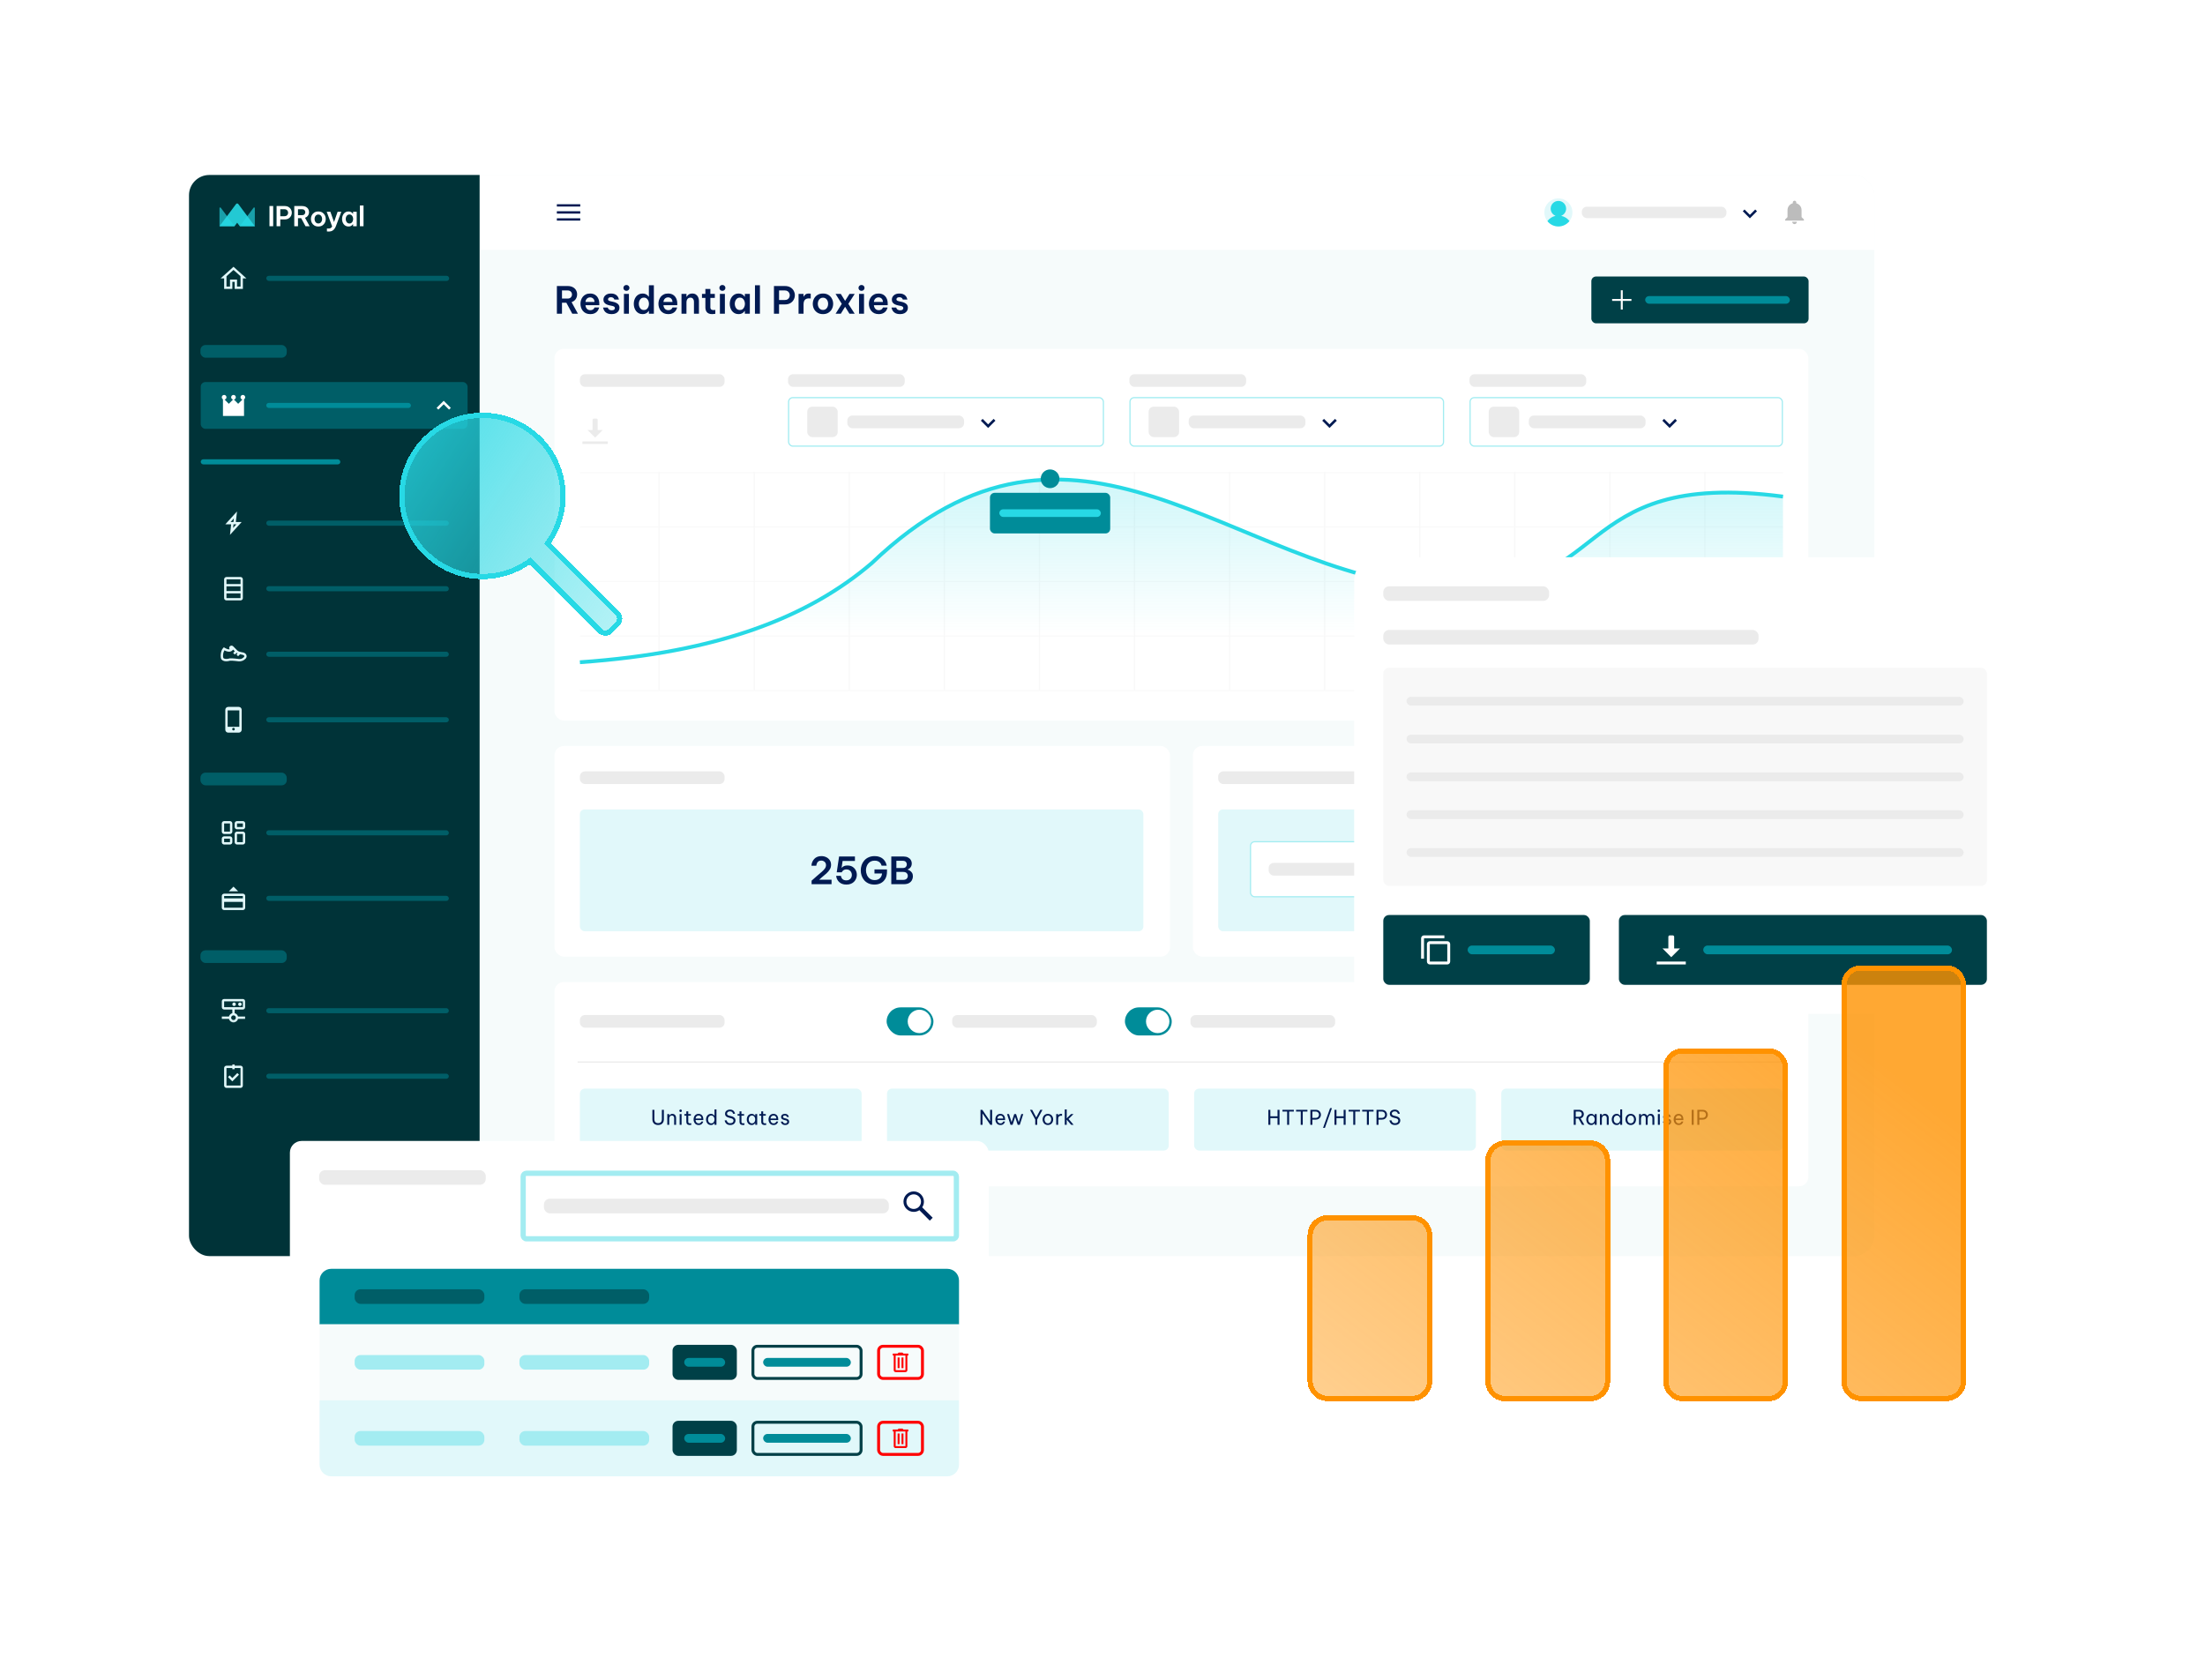 <svg width="630" height="480" viewBox="0 0 630 480" fill="none" xmlns="http://www.w3.org/2000/svg">
<mask id="mask0_2786_25697" style="mask-type:alpha" maskUnits="userSpaceOnUse" x="0" y="0" width="630" height="480">
<rect width="630" height="480" fill="#D9D9D9"/>
</mask>
<g mask="url(#mask0_2786_25697)">
<g filter="url(#filter0_d_2786_25697)">
<g clip-path="url(#clip0_2786_25697)">
<rect x="54" y="50" width="481.523" height="308.929" rx="5.801" fill="#F6FBFB"/>
<rect x="136.939" y="50" width="398.594" height="21.401" fill="white"/>
<path d="M159.1 58.357V59.026H165.788V58.357H159.1ZM159.1 60.364V61.033H165.788V60.364H159.1ZM159.1 62.37V63.039H165.788V62.37H159.1Z" fill="#001A52"/>
<g clip-path="url(#clip1_2786_25697)">
<path d="M445.255 64.709C447.47 64.709 449.266 62.913 449.266 60.697C449.266 58.482 447.47 56.685 445.255 56.685C443.039 56.685 441.243 58.482 441.243 60.697C441.243 62.913 443.039 64.709 445.255 64.709Z" fill="#E1F8FA"/>
<path d="M446.051 61.676C446.876 61.356 447.463 60.557 447.463 59.619C447.463 58.4 446.475 57.41 445.255 57.41C444.034 57.41 443.048 58.4 443.048 59.619C443.048 60.555 443.631 61.352 444.453 61.673C443.496 61.871 442.683 62.43 442.114 63.19C442.85 64.115 443.983 64.711 445.255 64.711C446.526 64.711 447.684 64.103 448.418 63.162C447.843 62.412 447.009 61.874 446.051 61.678V61.676Z" fill="#27D9E5"/>
</g>
<rect x="451.944" y="59.066" width="41.336" height="3.263" rx="1.45" fill="#EBEBEB"/>
<path d="M498.439 59.861L497.938 60.363L499.967 62.393L501.997 60.363L501.496 59.861L499.967 61.39L498.439 59.861Z" fill="#001A52"/>
<g clip-path="url(#clip2_2786_25697)">
<path d="M512.725 57.353C512.449 57.353 512.224 57.578 512.224 57.855V58.088C511.359 58.311 510.719 59.094 510.719 60.029V62.035L510.05 62.704V63.038H515.401V62.704L514.732 62.035V60.029C514.732 59.094 514.092 58.311 513.227 58.088V57.855C513.227 57.578 513.002 57.353 512.725 57.353ZM512.057 63.373C512.057 63.742 512.356 64.041 512.725 64.041C513.095 64.041 513.394 63.742 513.394 63.373H512.057Z" fill="#BCBCBC"/>
</g>
<path d="M159.111 89.652V81.734H162.193C162.764 81.734 163.249 81.841 163.648 82.055C164.055 82.262 164.362 82.547 164.569 82.911C164.783 83.268 164.89 83.671 164.89 84.12C164.89 84.627 164.754 85.08 164.483 85.479C164.212 85.871 163.819 86.157 163.306 86.335L165.125 89.652H163.509L161.818 86.506H160.567V89.652H159.111ZM162.172 82.997H160.567V85.319H162.172C162.578 85.319 162.889 85.204 163.103 84.976C163.317 84.741 163.424 84.466 163.424 84.152C163.424 83.838 163.317 83.567 163.103 83.339C162.889 83.111 162.578 82.997 162.172 82.997ZM168.672 89.759C168.187 89.759 167.766 89.677 167.409 89.513C167.06 89.342 166.767 89.117 166.532 88.839C166.303 88.554 166.132 88.236 166.018 87.887C165.904 87.537 165.847 87.18 165.847 86.817C165.847 86.453 165.9 86.1 166.007 85.757C166.121 85.408 166.289 85.09 166.51 84.805C166.739 84.52 167.027 84.295 167.377 84.131C167.727 83.96 168.14 83.874 168.618 83.874C169.132 83.874 169.585 83.988 169.977 84.216C170.37 84.445 170.676 84.78 170.897 85.222C171.119 85.657 171.229 86.2 171.229 86.849V87.213H167.281C167.302 87.598 167.434 87.933 167.677 88.219C167.919 88.497 168.251 88.636 168.672 88.636C168.914 88.636 169.114 88.597 169.271 88.518C169.428 88.44 169.549 88.35 169.635 88.251C169.72 88.144 169.781 88.054 169.817 87.983C169.852 87.905 169.87 87.865 169.87 87.865H171.186C171.186 87.865 171.169 87.93 171.133 88.058C171.097 88.179 171.029 88.336 170.93 88.529C170.837 88.714 170.698 88.903 170.512 89.096C170.327 89.281 170.084 89.438 169.785 89.567C169.485 89.695 169.114 89.759 168.672 89.759ZM167.281 86.282H169.86C169.838 85.839 169.706 85.511 169.464 85.297C169.221 85.083 168.936 84.976 168.608 84.976C168.244 84.976 167.941 85.094 167.698 85.329C167.455 85.558 167.316 85.875 167.281 86.282ZM174.764 89.759C174.3 89.759 173.919 89.699 173.619 89.577C173.319 89.449 173.08 89.292 172.902 89.107C172.731 88.914 172.602 88.725 172.517 88.54C172.431 88.354 172.374 88.201 172.346 88.079C172.324 87.951 172.313 87.887 172.313 87.887H173.662C173.662 87.887 173.672 87.926 173.694 88.004C173.722 88.083 173.772 88.176 173.844 88.283C173.922 88.382 174.04 88.472 174.197 88.55C174.354 88.629 174.561 88.668 174.817 88.668C175.124 88.668 175.345 88.604 175.481 88.475C175.616 88.34 175.684 88.19 175.684 88.026C175.684 87.869 175.623 87.744 175.502 87.651C175.388 87.552 175.217 87.477 174.989 87.427L174.207 87.266C173.894 87.202 173.601 87.109 173.33 86.988C173.059 86.859 172.838 86.688 172.667 86.474C172.495 86.253 172.41 85.971 172.41 85.629C172.41 85.123 172.602 84.705 172.988 84.377C173.373 84.042 173.897 83.874 174.561 83.874C174.981 83.874 175.327 83.931 175.598 84.045C175.877 84.159 176.098 84.302 176.262 84.473C176.433 84.644 176.558 84.816 176.636 84.987C176.722 85.158 176.776 85.304 176.797 85.426C176.825 85.54 176.84 85.597 176.84 85.597H175.534C175.534 85.597 175.524 85.565 175.502 85.501C175.481 85.429 175.434 85.351 175.363 85.265C175.299 85.18 175.199 85.105 175.063 85.04C174.935 84.969 174.76 84.933 174.539 84.933C174.24 84.933 174.026 84.998 173.897 85.126C173.776 85.254 173.715 85.39 173.715 85.533C173.715 85.69 173.783 85.811 173.919 85.897C174.054 85.982 174.229 86.046 174.443 86.089L175.181 86.25C175.709 86.357 176.141 86.542 176.476 86.806C176.818 87.07 176.99 87.452 176.99 87.951C176.99 88.286 176.9 88.593 176.722 88.871C176.551 89.142 176.298 89.36 175.962 89.524C175.634 89.681 175.235 89.759 174.764 89.759ZM178.973 83.104C178.723 83.104 178.516 83.022 178.352 82.858C178.195 82.693 178.117 82.497 178.117 82.269C178.117 82.041 178.195 81.844 178.352 81.68C178.516 81.516 178.723 81.434 178.973 81.434C179.223 81.434 179.429 81.516 179.593 81.68C179.758 81.844 179.84 82.041 179.84 82.269C179.84 82.497 179.758 82.693 179.593 82.858C179.429 83.022 179.223 83.104 178.973 83.104ZM178.267 89.652V83.981H179.69V89.652H178.267ZM183.597 89.759C183.176 89.759 182.809 89.677 182.495 89.513C182.181 89.342 181.917 89.117 181.703 88.839C181.496 88.554 181.339 88.236 181.232 87.887C181.132 87.537 181.083 87.18 181.083 86.817C181.083 86.453 181.132 86.096 181.232 85.747C181.339 85.397 181.496 85.083 181.703 84.805C181.917 84.52 182.181 84.295 182.495 84.131C182.809 83.96 183.176 83.874 183.597 83.874C183.961 83.874 184.261 83.935 184.496 84.056C184.731 84.17 184.917 84.299 185.052 84.441C185.188 84.577 185.281 84.687 185.331 84.773H185.395V81.52H186.818V89.652H185.395V88.861H185.331C185.281 88.946 185.188 89.06 185.052 89.203C184.917 89.346 184.731 89.474 184.496 89.588C184.261 89.702 183.961 89.759 183.597 89.759ZM183.972 88.593C184.293 88.593 184.56 88.507 184.774 88.336C184.988 88.158 185.149 87.933 185.256 87.662C185.363 87.391 185.416 87.109 185.416 86.817C185.416 86.524 185.363 86.242 185.256 85.971C185.149 85.7 184.988 85.479 184.774 85.308C184.56 85.13 184.293 85.04 183.972 85.04C183.651 85.04 183.38 85.13 183.158 85.308C182.944 85.479 182.784 85.7 182.677 85.971C182.57 86.242 182.516 86.524 182.516 86.817C182.516 87.109 182.57 87.391 182.677 87.662C182.784 87.933 182.944 88.158 183.158 88.336C183.38 88.507 183.651 88.593 183.972 88.593ZM190.951 89.759C190.465 89.759 190.045 89.677 189.688 89.513C189.338 89.342 189.046 89.117 188.81 88.839C188.582 88.554 188.411 88.236 188.297 87.887C188.183 87.537 188.126 87.18 188.126 86.817C188.126 86.453 188.179 86.1 188.286 85.757C188.4 85.408 188.568 85.09 188.789 84.805C189.017 84.52 189.306 84.295 189.656 84.131C190.005 83.96 190.419 83.874 190.897 83.874C191.411 83.874 191.864 83.988 192.256 84.216C192.648 84.445 192.955 84.78 193.176 85.222C193.397 85.657 193.508 86.2 193.508 86.849V87.213H189.559C189.581 87.598 189.713 87.933 189.955 88.219C190.198 88.497 190.53 88.636 190.951 88.636C191.193 88.636 191.393 88.597 191.55 88.518C191.707 88.44 191.828 88.35 191.914 88.251C191.999 88.144 192.06 88.054 192.096 87.983C192.131 87.905 192.149 87.865 192.149 87.865H193.465C193.465 87.865 193.447 87.93 193.412 88.058C193.376 88.179 193.308 88.336 193.208 88.529C193.116 88.714 192.977 88.903 192.791 89.096C192.606 89.281 192.363 89.438 192.063 89.567C191.764 89.695 191.393 89.759 190.951 89.759ZM189.559 86.282H192.138C192.117 85.839 191.985 85.511 191.742 85.297C191.5 85.083 191.215 84.976 190.886 84.976C190.523 84.976 190.219 85.094 189.977 85.329C189.734 85.558 189.595 85.875 189.559 86.282ZM194.711 89.652V83.981H196.134V84.794H196.198C196.255 84.694 196.345 84.573 196.466 84.43C196.587 84.281 196.755 84.152 196.969 84.045C197.183 83.931 197.454 83.874 197.782 83.874C198.217 83.874 198.574 83.974 198.852 84.174C199.137 84.366 199.348 84.623 199.483 84.944C199.626 85.265 199.697 85.611 199.697 85.982V89.652H198.274V86.175C198.274 85.868 198.189 85.604 198.017 85.383C197.846 85.162 197.589 85.051 197.247 85.051C196.983 85.051 196.769 85.119 196.605 85.254C196.441 85.383 196.32 85.55 196.241 85.757C196.17 85.964 196.134 86.182 196.134 86.41V89.652H194.711ZM203.455 89.759C203.069 89.759 202.752 89.702 202.502 89.588C202.253 89.474 202.056 89.324 201.914 89.139C201.778 88.953 201.682 88.75 201.625 88.529C201.568 88.308 201.539 88.09 201.539 87.876V85.126H200.565V83.981H201.539V82.569H202.962V83.981H204.236V85.126H202.962V87.844C202.962 88.35 203.248 88.604 203.818 88.604C203.954 88.604 204.079 88.597 204.193 88.582C204.314 88.561 204.375 88.55 204.375 88.55V89.663C204.375 89.663 204.282 89.677 204.097 89.706C203.918 89.742 203.704 89.759 203.455 89.759ZM206.393 83.104C206.143 83.104 205.936 83.022 205.772 82.858C205.615 82.693 205.537 82.497 205.537 82.269C205.537 82.041 205.615 81.844 205.772 81.68C205.936 81.516 206.143 81.434 206.393 81.434C206.643 81.434 206.849 81.516 207.014 81.68C207.178 81.844 207.26 82.041 207.26 82.269C207.26 82.497 207.178 82.693 207.014 82.858C206.849 83.022 206.643 83.104 206.393 83.104ZM205.687 89.652V83.981H207.11V89.652H205.687ZM211.017 83.874C211.381 83.874 211.681 83.935 211.916 84.056C212.151 84.17 212.337 84.299 212.472 84.441C212.608 84.577 212.701 84.687 212.751 84.773H212.815V83.981H214.238V89.652H212.815V88.861H212.751C212.701 88.946 212.608 89.06 212.472 89.203C212.337 89.346 212.151 89.474 211.916 89.588C211.681 89.702 211.381 89.759 211.017 89.759C210.596 89.759 210.229 89.677 209.915 89.513C209.601 89.342 209.337 89.117 209.123 88.839C208.916 88.554 208.759 88.236 208.652 87.887C208.553 87.537 208.503 87.18 208.503 86.817C208.503 86.453 208.553 86.096 208.652 85.747C208.759 85.397 208.916 85.083 209.123 84.805C209.337 84.52 209.601 84.295 209.915 84.131C210.229 83.96 210.596 83.874 211.017 83.874ZM211.392 85.04C211.071 85.04 210.8 85.13 210.578 85.308C210.364 85.479 210.204 85.7 210.097 85.971C209.99 86.242 209.936 86.524 209.936 86.817C209.936 87.109 209.99 87.391 210.097 87.662C210.204 87.933 210.364 88.158 210.578 88.336C210.8 88.507 211.071 88.593 211.392 88.593C211.713 88.593 211.98 88.507 212.194 88.336C212.408 88.158 212.569 87.933 212.676 87.662C212.783 87.391 212.836 87.109 212.836 86.817C212.836 86.524 212.783 86.242 212.676 85.971C212.569 85.7 212.408 85.479 212.194 85.308C211.98 85.13 211.713 85.04 211.392 85.04ZM215.697 89.652L215.707 81.52H217.12V89.652H215.697ZM221.13 89.652V81.734H224.255C224.89 81.734 225.418 81.862 225.839 82.119C226.259 82.369 226.573 82.697 226.78 83.104C226.994 83.503 227.101 83.92 227.101 84.356C227.101 84.791 226.994 85.212 226.78 85.618C226.573 86.018 226.259 86.346 225.839 86.603C225.418 86.859 224.89 86.988 224.255 86.988H222.586V89.652H221.13ZM224.244 82.997H222.586V85.725H224.244C224.558 85.725 224.818 85.661 225.025 85.533C225.232 85.397 225.386 85.226 225.485 85.019C225.592 84.805 225.646 84.587 225.646 84.366C225.646 84.138 225.592 83.92 225.485 83.714C225.386 83.507 225.232 83.335 225.025 83.2C224.818 83.064 224.558 82.997 224.244 82.997ZM228.161 89.652V83.981H229.573V84.762H229.626C229.726 84.541 229.89 84.338 230.119 84.152C230.347 83.967 230.689 83.874 231.146 83.874C231.289 83.874 231.406 83.885 231.499 83.906C231.592 83.92 231.638 83.928 231.638 83.928V85.308C231.638 85.308 231.585 85.301 231.478 85.287C231.378 85.272 231.253 85.265 231.103 85.265C230.604 85.265 230.226 85.404 229.969 85.683C229.712 85.961 229.584 86.41 229.584 87.031V89.652H228.161ZM235.134 89.759C234.513 89.759 233.985 89.62 233.55 89.342C233.115 89.064 232.783 88.704 232.555 88.261C232.334 87.812 232.223 87.33 232.223 86.817C232.223 86.303 232.334 85.825 232.555 85.383C232.783 84.933 233.115 84.57 233.55 84.291C233.985 84.013 234.513 83.874 235.134 83.874C235.762 83.874 236.29 84.013 236.718 84.291C237.153 84.57 237.481 84.933 237.702 85.383C237.93 85.825 238.045 86.303 238.045 86.817C238.045 87.33 237.93 87.812 237.702 88.261C237.481 88.704 237.153 89.064 236.718 89.342C236.29 89.62 235.762 89.759 235.134 89.759ZM235.134 88.572C235.455 88.572 235.723 88.49 235.937 88.326C236.158 88.161 236.325 87.947 236.439 87.683C236.554 87.412 236.611 87.124 236.611 86.817C236.611 86.503 236.554 86.214 236.439 85.95C236.325 85.686 236.158 85.472 235.937 85.308C235.723 85.144 235.455 85.062 235.134 85.062C234.82 85.062 234.553 85.144 234.331 85.308C234.11 85.472 233.943 85.686 233.829 85.95C233.714 86.214 233.657 86.503 233.657 86.817C233.657 87.124 233.714 87.412 233.829 87.683C233.943 87.947 234.11 88.161 234.331 88.326C234.553 88.49 234.82 88.572 235.134 88.572ZM238.741 89.652L240.506 86.827L238.73 83.981H240.228L241.459 85.971L242.711 83.981H244.198L242.379 86.827L244.198 89.652H242.7L241.459 87.662L240.228 89.652H238.741ZM246.144 83.104C245.894 83.104 245.687 83.022 245.523 82.858C245.366 82.693 245.288 82.497 245.288 82.269C245.288 82.041 245.366 81.844 245.523 81.68C245.687 81.516 245.894 81.434 246.144 81.434C246.393 81.434 246.6 81.516 246.764 81.68C246.928 81.844 247.01 82.041 247.01 82.269C247.01 82.497 246.928 82.693 246.764 82.858C246.6 83.022 246.393 83.104 246.144 83.104ZM245.437 89.652V83.981H246.861V89.652H245.437ZM251.078 89.759C250.593 89.759 250.172 89.677 249.816 89.513C249.466 89.342 249.174 89.117 248.938 88.839C248.71 88.554 248.539 88.236 248.425 87.887C248.31 87.537 248.253 87.18 248.253 86.817C248.253 86.453 248.307 86.1 248.414 85.757C248.528 85.408 248.696 85.09 248.917 84.805C249.145 84.52 249.434 84.295 249.784 84.131C250.133 83.96 250.547 83.874 251.025 83.874C251.538 83.874 251.991 83.988 252.384 84.216C252.776 84.445 253.083 84.78 253.304 85.222C253.525 85.657 253.636 86.2 253.636 86.849V87.213H249.687C249.709 87.598 249.841 87.933 250.083 88.219C250.326 88.497 250.657 88.636 251.078 88.636C251.321 88.636 251.521 88.597 251.677 88.518C251.834 88.44 251.956 88.35 252.041 88.251C252.127 88.144 252.188 88.054 252.223 87.983C252.259 87.905 252.277 87.865 252.277 87.865H253.593C253.593 87.865 253.575 87.93 253.539 88.058C253.504 88.179 253.436 88.336 253.336 88.529C253.243 88.714 253.104 88.903 252.919 89.096C252.733 89.281 252.491 89.438 252.191 89.567C251.892 89.695 251.521 89.759 251.078 89.759ZM249.687 86.282H252.266C252.245 85.839 252.113 85.511 251.87 85.297C251.628 85.083 251.342 84.976 251.014 84.976C250.65 84.976 250.347 85.094 250.105 85.329C249.862 85.558 249.723 85.875 249.687 86.282ZM257.17 89.759C256.707 89.759 256.325 89.699 256.025 89.577C255.726 89.449 255.487 89.292 255.308 89.107C255.137 88.914 255.009 88.725 254.923 88.54C254.838 88.354 254.781 88.201 254.752 88.079C254.731 87.951 254.72 87.887 254.72 87.887H256.068C256.068 87.887 256.079 87.926 256.1 88.004C256.129 88.083 256.179 88.176 256.25 88.283C256.329 88.382 256.446 88.472 256.603 88.55C256.76 88.629 256.967 88.668 257.224 88.668C257.531 88.668 257.752 88.604 257.887 88.475C258.023 88.34 258.091 88.19 258.091 88.026C258.091 87.869 258.03 87.744 257.909 87.651C257.795 87.552 257.623 87.477 257.395 87.427L256.614 87.266C256.3 87.202 256.008 87.109 255.736 86.988C255.465 86.859 255.244 86.688 255.073 86.474C254.902 86.253 254.816 85.971 254.816 85.629C254.816 85.123 255.009 84.705 255.394 84.377C255.779 84.042 256.304 83.874 256.967 83.874C257.388 83.874 257.734 83.931 258.005 84.045C258.283 84.159 258.504 84.302 258.668 84.473C258.84 84.644 258.964 84.816 259.043 84.987C259.129 85.158 259.182 85.304 259.203 85.426C259.232 85.54 259.246 85.597 259.246 85.597H257.941C257.941 85.597 257.93 85.565 257.909 85.501C257.887 85.429 257.841 85.351 257.77 85.265C257.705 85.18 257.606 85.105 257.47 85.04C257.342 84.969 257.167 84.933 256.946 84.933C256.646 84.933 256.432 84.998 256.304 85.126C256.182 85.254 256.122 85.39 256.122 85.533C256.122 85.69 256.189 85.811 256.325 85.897C256.461 85.982 256.635 86.046 256.849 86.089L257.588 86.25C258.116 86.357 258.547 86.542 258.882 86.806C259.225 87.07 259.396 87.452 259.396 87.951C259.396 88.286 259.307 88.593 259.129 88.871C258.957 89.142 258.704 89.36 258.369 89.524C258.041 89.681 257.641 89.759 257.17 89.759Z" fill="#001A52"/>
<rect x="454.672" y="79.014" width="62.068" height="13.376" rx="1.338" fill="#004047"/>
<g clip-path="url(#clip3_2786_25697)">
<path fill-rule="evenodd" clip-rule="evenodd" d="M460.608 85.423H466.125L466.125 85.98H460.608L460.608 85.423Z" fill="white"/>
<path fill-rule="evenodd" clip-rule="evenodd" d="M463.088 88.46L463.088 82.943H463.645L463.645 88.46H463.088Z" fill="white"/>
</g>
<rect x="470.054" y="84.613" width="41.336" height="2.176" rx="1.088" fill="#008C99"/>
<g filter="url(#filter1_d_2786_25697)">
<rect x="158.43" y="280.607" width="358.242" height="58.377" rx="2.675" fill="white"/>
</g>
<rect x="165.684" y="290.037" width="41.336" height="3.626" rx="1.45" fill="#EBEBEB"/>
<rect x="253.322" y="287.859" width="13.376" height="8.025" rx="4.013" fill="#008C99"/>
<circle cx="262.685" cy="291.871" r="3.344" fill="white"/>
<rect x="272.048" y="290.059" width="41.336" height="3.626" rx="1.45" fill="#EBEBEB"/>
<rect x="321.409" y="287.859" width="13.376" height="8.025" rx="4.013" fill="#008C99"/>
<circle cx="330.772" cy="291.871" r="3.344" fill="white"/>
<rect x="340.135" y="290.059" width="41.336" height="3.626" rx="1.45" fill="#EBEBEB"/>
<rect x="165.015" y="303.309" width="345.092" height="0.334" fill="#EBEBEB"/>
<rect width="83.034" height="308.929" transform="translate(54 50)" fill="#003338"/>
<g clip-path="url(#clip4_2786_25697)">
<path d="M66.718 76.231L63.04 79.541H64.043V82.551H66.383V80.544H67.052V82.551H69.393V79.541H70.396L66.718 76.231ZM66.718 77.13L68.724 78.936V79.207V81.882H67.721V79.876H65.715V81.882H64.712V78.936L66.718 77.13Z" fill="#E1F8FA"/>
</g>
<rect x="76.081" y="78.814" width="52.261" height="1.45" rx="0.725" fill="#005E67"/>
<g clip-path="url(#clip5_2786_25697)">
<path d="M76.992 64.645V58.873H78.054V64.645H76.992Z" fill="white"/>
<path d="M79.022 64.645V58.873H81.302C81.765 58.873 82.151 58.965 82.458 59.15C82.765 59.334 82.995 59.574 83.149 59.867C83.303 60.161 83.379 60.466 83.379 60.783C83.379 61.101 83.303 61.407 83.149 61.7C82.995 61.993 82.765 62.234 82.458 62.421C82.151 62.608 81.765 62.702 81.302 62.702H80.083V64.644H79.022V64.645ZM81.294 59.794H80.083V61.782H81.294C81.523 61.782 81.713 61.734 81.863 61.638C82.014 61.542 82.128 61.417 82.203 61.264C82.278 61.11 82.316 60.953 82.316 60.792C82.316 60.631 82.278 60.467 82.203 60.316C82.128 60.165 82.014 60.04 81.863 59.941C81.712 59.842 81.523 59.793 81.294 59.793V59.794Z" fill="white"/>
<path d="M84.078 64.645V58.873H86.327C86.743 58.873 87.099 58.95 87.394 59.103C87.687 59.256 87.912 59.464 88.066 59.727C88.219 59.99 88.296 60.284 88.296 60.612C88.296 60.982 88.196 61.31 87.999 61.599C87.801 61.887 87.515 62.097 87.139 62.226L88.467 64.644H87.288L86.054 62.35H85.14V64.644H84.078V64.645ZM86.312 59.794H85.14V61.486H86.312C86.609 61.486 86.835 61.401 86.991 61.232C87.147 61.063 87.225 60.865 87.225 60.635C87.225 60.406 87.147 60.209 86.991 60.042C86.835 59.876 86.609 59.793 86.312 59.793V59.794Z" fill="white"/>
<path d="M90.953 64.722C90.501 64.722 90.115 64.621 89.797 64.418C89.48 64.216 89.239 63.952 89.075 63.627C88.911 63.302 88.83 62.953 88.83 62.578C88.83 62.203 88.911 61.853 89.075 61.529C89.239 61.204 89.48 60.94 89.797 60.737C90.115 60.535 90.501 60.434 90.953 60.434C91.406 60.434 91.798 60.535 92.113 60.737C92.427 60.94 92.666 61.204 92.831 61.529C92.995 61.853 93.076 62.203 93.076 62.578C93.076 62.953 92.995 63.302 92.831 63.627C92.666 63.952 92.427 64.216 92.113 64.418C91.798 64.621 91.411 64.722 90.953 64.722ZM90.953 63.856C91.188 63.856 91.384 63.797 91.543 63.677C91.702 63.557 91.823 63.4 91.906 63.205C91.989 63.01 92.031 62.801 92.031 62.578C92.031 62.354 91.989 62.138 91.906 61.946C91.822 61.754 91.702 61.597 91.543 61.478C91.384 61.358 91.188 61.299 90.953 61.299C90.719 61.299 90.529 61.358 90.368 61.478C90.206 61.599 90.084 61.754 90.001 61.946C89.918 62.138 89.876 62.349 89.876 62.578C89.876 62.806 89.918 63.011 90.001 63.205C90.085 63.4 90.207 63.558 90.368 63.677C90.529 63.797 90.725 63.856 90.953 63.856Z" fill="white"/>
<path d="M93.868 66.165C93.732 66.165 93.579 66.155 93.407 66.134V65.284C93.563 65.3 93.693 65.307 93.798 65.307C94.063 65.307 94.283 65.264 94.457 65.179C94.632 65.093 94.779 64.934 94.898 64.7L93.344 60.512H94.399L95.438 63.46L96.461 60.512H97.516L96.001 64.544C95.793 65.095 95.525 65.504 95.196 65.769C94.868 66.034 94.426 66.166 93.869 66.166L93.868 66.165Z" fill="white"/>
<path d="M99.568 60.432C99.833 60.432 100.052 60.474 100.224 60.56C100.396 60.646 100.531 60.74 100.63 60.841C100.729 60.942 100.796 61.025 100.832 61.086H100.88V60.509H101.918V64.644H100.88V64.066H100.832C100.796 64.129 100.728 64.212 100.63 64.316C100.53 64.42 100.396 64.513 100.224 64.597C100.053 64.68 99.833 64.722 99.568 64.722C99.26 64.722 98.993 64.66 98.763 64.538C98.534 64.416 98.343 64.252 98.189 64.047C98.035 63.841 97.921 63.611 97.845 63.357C97.77 63.102 97.732 62.842 97.732 62.577C97.732 62.312 97.77 62.052 97.845 61.797C97.921 61.542 98.035 61.313 98.189 61.107C98.343 60.901 98.534 60.737 98.763 60.615C98.992 60.493 99.26 60.432 99.568 60.432ZM99.842 61.281C99.608 61.281 99.411 61.345 99.252 61.472C99.093 61.6 98.975 61.763 98.897 61.96C98.818 62.157 98.78 62.363 98.78 62.576C98.78 62.789 98.818 62.994 98.897 63.192C98.975 63.389 99.093 63.552 99.252 63.679C99.411 63.806 99.608 63.87 99.842 63.87C100.076 63.87 100.271 63.806 100.427 63.679C100.583 63.552 100.7 63.389 100.778 63.192C100.857 62.994 100.895 62.789 100.895 62.576C100.895 62.363 100.857 62.157 100.778 61.96C100.7 61.763 100.583 61.6 100.427 61.472C100.27 61.345 100.076 61.281 99.842 61.281Z" fill="white"/>
<path d="M102.824 64.644L102.832 58.717H103.863V64.644H102.824Z" fill="white"/>
<path d="M68.507 64.646L72.45 59.356C72.565 59.202 72.809 59.283 72.809 59.475V64.646H68.507Z" fill="#27D9E5" fill-opacity="0.65"/>
<path d="M67.014 64.646L63.072 59.356C62.957 59.202 62.712 59.283 62.712 59.475V64.646H67.014Z" fill="#27D9E5" fill-opacity="0.65"/>
<path d="M67.764 63.642L68.51 64.643H72.815L68.084 58.299C67.924 58.085 67.603 58.085 67.443 58.299L62.712 64.643H67.018L67.764 63.642Z" fill="#27D9E5" fill-opacity="0.9"/>
</g>
<rect x="57.269" y="98.586" width="24.656" height="3.626" rx="1.45" fill="#005E67"/>
<rect x="57.269" y="220.781" width="24.656" height="3.626" rx="1.45" fill="#005E67"/>
<rect x="57.269" y="271.545" width="24.656" height="3.626" rx="1.45" fill="#005E67"/>
<rect x="57.349" y="109.168" width="76.241" height="13.376" rx="1.338" fill="#005E67"/>
<g clip-path="url(#clip6_2786_25697)">
<path d="M64.037 112.848C63.86 112.848 63.69 112.918 63.564 113.044C63.439 113.169 63.368 113.339 63.368 113.516C63.368 113.634 63.399 113.749 63.458 113.851C63.517 113.952 63.601 114.036 63.703 114.095V118.867H69.722V114.094C69.823 114.036 69.907 113.952 69.966 113.85C70.025 113.749 70.056 113.634 70.056 113.516C70.056 113.339 69.986 113.169 69.86 113.044C69.735 112.918 69.565 112.848 69.387 112.848C69.21 112.848 69.04 112.918 68.914 113.044C68.789 113.169 68.718 113.339 68.718 113.516C68.718 113.672 68.773 113.823 68.872 113.943C68.971 114.063 69.109 114.144 69.262 114.173L68.05 115.386L66.837 114.173C66.99 114.144 67.128 114.062 67.227 113.943C67.326 113.823 67.381 113.672 67.381 113.516C67.381 113.339 67.31 113.169 67.185 113.044C67.06 112.918 66.889 112.848 66.712 112.848C66.535 112.848 66.365 112.918 66.239 113.044C66.114 113.169 66.043 113.339 66.043 113.516C66.043 113.672 66.097 113.823 66.197 113.943C66.296 114.063 66.434 114.144 66.587 114.173L65.374 115.386L64.162 114.173C64.315 114.144 64.453 114.062 64.552 113.943C64.651 113.823 64.706 113.672 64.706 113.516C64.706 113.339 64.635 113.169 64.51 113.044C64.384 112.918 64.214 112.848 64.037 112.848Z" fill="white"/>
</g>
<rect x="76.075" y="115.131" width="41.336" height="1.45" rx="0.725" fill="#008C99"/>
<path d="M125.245 117.051L124.744 116.549L126.774 114.519L128.803 116.549L128.302 117.051L126.774 115.523L125.245 117.051Z" fill="white"/>
<rect x="57.349" y="131.246" width="39.885" height="1.45" rx="0.725" fill="#008C99"/>
<path d="M67.381 149.494H68.297L66.155 151.85L66.375 149.866L66.417 149.494H66.043H65.127L67.269 147.138L67.048 149.123L67.007 149.494H67.381Z" stroke="#E1F8FA" stroke-width="0.669"/>
<rect x="76.075" y="148.77" width="52.165" height="1.45" rx="0.725" fill="#005E67"/>
<g clip-path="url(#clip7_2786_25697)">
<path d="M64.705 164.879C64.336 164.879 64.037 165.178 64.037 165.548V170.898C64.037 171.267 64.336 171.567 64.705 171.567H68.718C69.088 171.567 69.387 171.267 69.387 170.898V165.548C69.387 165.178 69.088 164.879 68.718 164.879H64.705ZM64.705 165.548H68.718V166.885H64.705V165.548ZM64.705 167.554H68.718V168.892H64.705V167.554ZM64.705 169.56H68.718V170.898H64.705V169.56Z" fill="#E1F8FA"/>
</g>
<rect x="76.075" y="167.498" width="52.165" height="1.45" rx="0.725" fill="#005E67"/>
<g clip-path="url(#clip8_2786_25697)">
<path d="M70.161 186.809C69.806 186.454 69.328 186.419 68.896 186.333C68.464 186.247 68.072 186.139 67.796 185.863L66.614 184.681C66.614 184.681 66.509 184.569 66.335 184.511C66.162 184.453 65.865 184.484 65.668 184.681C65.668 184.681 65.556 184.786 65.499 184.959C65.451 185.103 65.489 185.323 65.607 185.51C65.566 185.518 65.541 185.553 65.493 185.555C65.321 185.563 65.113 185.522 64.917 185.457C64.524 185.326 64.199 185.112 64.199 185.112L63.971 184.96L63.777 185.154C63.321 185.609 63.143 186.306 63.078 186.942C63.046 187.26 63.047 187.563 63.08 187.824C63.113 188.084 63.141 188.301 63.338 188.499C63.786 188.946 64.415 188.987 64.9 188.949C65.337 188.916 65.619 188.82 65.687 188.798C66.749 188.756 67.48 188.927 68.162 188.97C68.846 189.014 69.514 188.874 70.161 188.227C70.161 188.227 70.332 188.063 70.419 187.801C70.506 187.539 70.476 187.124 70.161 186.809ZM69.688 187.282C69.846 187.439 69.815 187.497 69.784 187.59C69.754 187.682 69.688 187.755 69.688 187.755C69.152 188.29 68.799 188.341 68.204 188.303C67.61 188.265 66.804 188.083 65.655 188.13L65.607 188.131L65.562 188.147C65.562 188.147 65.242 188.252 64.849 188.283C64.456 188.313 64.038 188.253 63.811 188.026C63.853 188.067 63.769 187.935 63.744 187.739C63.719 187.543 63.716 187.281 63.744 187.009C63.79 186.554 63.947 186.114 64.141 185.819C64.295 185.909 64.388 185.986 64.705 186.092C64.952 186.174 65.232 186.237 65.525 186.223C65.819 186.209 66.135 186.106 66.378 185.863L66.614 185.626L67.087 186.099L66.614 186.572L67.087 187.045L67.583 186.549C67.68 186.616 67.78 186.675 67.882 186.723L67.56 187.045L68.033 187.518L68.599 186.952C68.654 186.964 68.712 186.978 68.765 186.989C69.22 187.08 69.57 187.163 69.688 187.282Z" fill="#E1F8FA"/>
</g>
<rect x="76.075" y="186.221" width="52.165" height="1.45" rx="0.725" fill="#005E67"/>
<g clip-path="url(#clip9_2786_25697)">
<path d="M68.217 201.994H65.207C64.746 201.994 64.371 202.369 64.371 202.83V208.515C64.371 208.976 64.746 209.351 65.207 209.351H68.217C68.678 209.351 69.053 208.976 69.053 208.515V202.83C69.053 202.369 68.678 201.994 68.217 201.994ZM66.712 208.724C66.504 208.724 66.336 208.556 66.336 208.348C66.336 208.14 66.504 207.971 66.712 207.971C66.92 207.971 67.088 208.14 67.088 208.348C67.088 208.556 66.92 208.724 66.712 208.724ZM68.384 207.679H65.04V202.997H68.384V207.679Z" fill="#E1F8FA"/>
</g>
<rect x="76.075" y="204.947" width="52.165" height="1.45" rx="0.725" fill="#005E67"/>
<g clip-path="url(#clip10_2786_25697)">
<path d="M64.037 234.631C63.671 234.631 63.368 234.934 63.368 235.3V237.64C63.368 238.006 63.671 238.309 64.037 238.309H65.709C66.074 238.309 66.378 238.006 66.378 237.64V235.3C66.378 234.934 66.074 234.631 65.709 234.631H64.037ZM67.715 234.631C67.35 234.631 67.046 234.934 67.046 235.3V236.303C67.046 236.668 67.35 236.972 67.715 236.972H69.387C69.753 236.972 70.056 236.668 70.056 236.303V235.3C70.056 234.934 69.753 234.631 69.387 234.631H67.715ZM64.037 235.3H65.709V237.64H64.037V235.3ZM67.715 235.3H69.387V236.303H67.715V235.3ZM67.715 237.64C67.35 237.64 67.046 237.944 67.046 238.309V240.65C67.046 241.015 67.35 241.319 67.715 241.319H69.387C69.753 241.319 70.056 241.015 70.056 240.65V238.309C70.056 237.944 69.753 237.64 69.387 237.64H67.715ZM67.715 238.309H69.387V240.65H67.715V238.309ZM64.037 238.978C63.671 238.978 63.368 239.281 63.368 239.647V240.65C63.368 241.015 63.671 241.319 64.037 241.319H65.709C66.074 241.319 66.378 241.015 66.378 240.65V239.647C66.378 239.281 66.074 238.978 65.709 238.978H64.037ZM64.037 239.647H65.709V240.65H64.037V239.647Z" fill="#E1F8FA"/>
</g>
<rect x="76.075" y="237.25" width="52.165" height="1.45" rx="0.725" fill="#005E67"/>
<g clip-path="url(#clip11_2786_25697)">
<path d="M64.037 255.365C63.667 255.365 63.368 255.665 63.368 256.034V256.703V257.706V259.378C63.368 259.747 63.667 260.047 64.037 260.047H69.387C69.757 260.047 70.056 259.747 70.056 259.378V257.706V256.703V256.034C70.056 255.665 69.757 255.365 69.387 255.365H64.037ZM64.037 256.034H69.387V256.703H64.037V256.034ZM64.037 257.706H69.387V259.378H64.037V257.706Z" fill="#E1F8FA"/>
<path d="M66.712 253.357L65.374 254.695H68.05L66.712 253.357Z" fill="#E1F8FA"/>
</g>
<rect x="76.075" y="255.977" width="52.165" height="1.45" rx="0.725" fill="#005E67"/>
<mask id="mask1_2786_25697" style="mask-type:alpha" maskUnits="userSpaceOnUse" x="62" y="284" width="9" height="9">
<rect x="62.699" y="284.791" width="8.025" height="8.025" fill="#D9D9D9"/>
</mask>
<g mask="url(#mask1_2786_25697)">
<path fill-rule="evenodd" clip-rule="evenodd" d="M64.037 286.13H69.387V287.802H64.037V286.13ZM63.368 286.13C63.368 285.76 63.667 285.461 64.037 285.461H69.387C69.756 285.461 70.055 285.76 70.055 286.13V287.802C70.055 288.171 69.756 288.47 69.387 288.47H67.046V289.516C67.516 289.637 67.886 290.007 68.007 290.477H70.055V291.146H68.007C67.859 291.722 67.335 292.149 66.712 292.149C66.088 292.149 65.565 291.722 65.416 291.146H63.368L63.368 290.477H65.416C65.537 290.007 65.907 289.637 66.377 289.516V288.47H64.037C63.667 288.47 63.368 288.171 63.368 287.802V286.13ZM66.712 291.48C67.081 291.48 67.38 291.181 67.38 290.811C67.38 290.442 67.081 290.142 66.712 290.142C66.342 290.142 66.043 290.442 66.043 290.811C66.043 291.181 66.342 291.48 66.712 291.48ZM67.38 286.966C67.38 287.243 67.156 287.467 66.879 287.467C66.602 287.467 66.377 287.243 66.377 286.966C66.377 286.689 66.602 286.464 66.879 286.464C67.156 286.464 67.38 286.689 67.38 286.966ZM68.551 287.467C68.828 287.467 69.052 287.243 69.052 286.966C69.052 286.689 68.828 286.464 68.551 286.464C68.274 286.464 68.049 286.689 68.049 286.966C68.049 287.243 68.274 287.467 68.551 287.467Z" fill="#E1F8FA"/>
</g>
<rect x="76.075" y="288.078" width="52.165" height="1.45" rx="0.725" fill="#005E67"/>
<path d="M66.377 304.184V304.518H64.705C64.337 304.518 64.037 304.818 64.037 305.187V310.203C64.037 310.571 64.337 310.871 64.705 310.871H68.718C69.087 310.871 69.387 310.571 69.387 310.203V305.187C69.387 304.818 69.087 304.518 68.718 304.518H67.046V304.184H66.377ZM64.705 305.187H66.377V305.521H67.046V305.187H68.718V310.203L64.705 310.203V305.187ZM67.813 306.622L66.377 308.058L65.611 307.291L65.138 307.764L66.377 309.004L68.286 307.095L67.813 306.622Z" fill="#E1F8FA"/>
<rect x="76.075" y="306.803" width="52.165" height="1.45" rx="0.725" fill="#005E67"/>
<g filter="url(#filter2_d_2786_25697)">
<rect x="158.43" y="99.676" width="358.242" height="106.24" rx="2.675" fill="white"/>
</g>
<rect x="225.143" y="106.926" width="33.358" height="3.626" rx="1.45" fill="#EBEBEB"/>
<rect x="225.315" y="113.625" width="89.942" height="13.857" rx="1.203" fill="white"/>
<rect x="225.315" y="113.625" width="89.942" height="13.857" rx="1.203" stroke="#A3ECF1" stroke-width="0.344"/>
<rect x="230.641" y="116.201" width="8.702" height="8.702" rx="1.45" fill="#EBEBEB"/>
<rect x="242.092" y="118.74" width="33.358" height="3.626" rx="1.45" fill="#EBEBEB"/>
<path d="M280.753 119.693L280.237 120.209L282.323 122.295L284.409 120.209L283.894 119.693L282.323 121.264L280.753 119.693Z" fill="#001A52"/>
<rect x="322.683" y="106.926" width="33.358" height="3.626" rx="1.45" fill="#EBEBEB"/>
<rect x="322.854" y="113.625" width="89.579" height="13.857" rx="1.203" fill="white"/>
<rect x="322.854" y="113.625" width="89.579" height="13.857" rx="1.203" stroke="#A3ECF1" stroke-width="0.344"/>
<rect x="328.181" y="116.201" width="8.702" height="8.702" rx="1.45" fill="#EBEBEB"/>
<rect x="339.632" y="118.74" width="33.358" height="3.626" rx="1.45" fill="#EBEBEB"/>
<path d="M378.292 119.693L377.777 120.209L379.863 122.295L381.949 120.209L381.433 119.693L379.863 121.264L378.292 119.693Z" fill="#001A52"/>
<rect x="419.853" y="106.926" width="33.358" height="3.626" rx="1.45" fill="#EBEBEB"/>
<rect x="420.025" y="113.625" width="89.217" height="13.857" rx="1.203" fill="white"/>
<rect x="420.025" y="113.625" width="89.217" height="13.857" rx="1.203" stroke="#A3ECF1" stroke-width="0.344"/>
<rect x="425.351" y="116.201" width="8.702" height="8.702" rx="1.45" fill="#EBEBEB"/>
<rect x="436.802" y="118.74" width="33.358" height="3.626" rx="1.45" fill="#EBEBEB"/>
<path d="M475.463 119.693L474.947 120.209L477.033 122.295L479.119 120.209L478.604 119.693L477.033 121.264L475.463 119.693Z" fill="#001A52"/>
<rect x="165.684" y="106.926" width="41.336" height="3.626" rx="1.45" fill="#EBEBEB"/>
<path d="M169.675 119.615C169.475 119.615 169.312 119.778 169.312 119.978V122.879H167.862L170.038 125.054L172.213 122.879H170.763V119.978C170.763 119.778 170.6 119.615 170.4 119.615H169.675ZM166.412 126.142V126.867H173.663V126.142H166.412Z" fill="#EBEBEB"/>
<rect x="188.498" y="134.826" width="62.383" height="0.348" transform="rotate(90 188.498 134.826)" fill="#F8F8F8"/>
<rect x="215.674" y="134.826" width="62.383" height="0.348" transform="rotate(90 215.674 134.826)" fill="#F8F8F8"/>
<rect x="242.832" y="134.826" width="62.383" height="0.348" transform="rotate(90 242.832 134.826)" fill="#F8F8F8"/>
<rect x="269.99" y="134.826" width="62.383" height="0.348" transform="rotate(90 269.99 134.826)" fill="#F8F8F8"/>
<rect x="297.16" y="134.826" width="62.383" height="0.348" transform="rotate(90 297.16 134.826)" fill="#F8F8F8"/>
<rect x="324.318" y="134.826" width="62.383" height="0.348" transform="rotate(90 324.318 134.826)" fill="#F8F8F8"/>
<rect x="351.477" y="134.826" width="62.383" height="0.348" transform="rotate(90 351.477 134.826)" fill="#F8F8F8"/>
<rect x="378.641" y="134.826" width="62.383" height="0.348" transform="rotate(90 378.641 134.826)" fill="#F8F8F8"/>
<rect x="405.816" y="134.826" width="62.383" height="0.348" transform="rotate(90 405.816 134.826)" fill="#F8F8F8"/>
<rect x="432.969" y="134.826" width="62.383" height="0.348" transform="rotate(90 432.969 134.826)" fill="#F8F8F8"/>
<rect x="460.139" y="134.826" width="62.383" height="0.348" transform="rotate(90 460.139 134.826)" fill="#F8F8F8"/>
<rect x="487.297" y="134.826" width="62.383" height="0.348" transform="rotate(90 487.297 134.826)" fill="#F8F8F8"/>
<rect x="165.679" y="181.605" width="343.734" height="0.264" fill="#F8F8F8"/>
<rect x="165.679" y="197.197" width="343.734" height="0.264" fill="#F8F8F8"/>
<rect x="165.679" y="150.42" width="343.734" height="0.264" fill="#F8F8F8"/>
<rect x="165.679" y="134.963" width="343.734" height="0.264" fill="#F8F8F8"/>
<rect x="165.679" y="166.014" width="343.734" height="0.264" fill="#F8F8F8"/>
<path d="M509.422 141.52C447.318 133.375 461.399 171.589 411.211 167.764C351.442 163.209 307.377 104.962 249.053 160.524C231.037 175.853 205.401 185.989 165.684 188.756V197.211H509.422V141.52Z" fill="url(#paint0_linear_2786_25697)"/>
<path d="M165.684 189.234C205.401 186.462 231.037 176.303 249.053 160.94C307.377 105.255 351.442 163.631 411.211 168.196C461.399 172.03 447.318 133.731 509.422 141.894" stroke="#27D9E5" stroke-width="1.088"/>
<circle cx="300.024" cy="136.814" r="2.675" fill="#008C99"/>
<rect x="282.845" y="140.826" width="34.358" height="11.603" rx="1.338" fill="#008C99"/>
<rect x="285.52" y="145.539" width="29.007" height="2.176" rx="1.088" fill="#27D9E5"/>
<g filter="url(#filter3_d_2786_25697)">
<rect x="340.81" y="213.166" width="175.857" height="60.19" rx="2.675" fill="white"/>
</g>
<rect x="348.064" y="220.418" width="41.336" height="3.626" rx="1.45" fill="#EBEBEB"/>
<rect x="348.064" y="231.295" width="161.354" height="34.809" rx="1.338" fill="#E1F8FA"/>
<rect x="495.997" y="218.244" width="13.376" height="8.025" rx="4.013" fill="#008C99"/>
<circle cx="505.36" cy="222.256" r="3.344" fill="white"/>
<rect x="357.29" y="240.527" width="142.89" height="15.716" rx="1.17" fill="white"/>
<rect x="357.29" y="240.527" width="142.89" height="15.716" rx="1.17" stroke="#A3ECF1" stroke-width="0.334"/>
<rect x="362.473" y="246.572" width="33.358" height="3.626" rx="1.45" fill="#EBEBEB"/>
<mask id="mask2_2786_25697" style="mask-type:alpha" maskUnits="userSpaceOnUse" x="486" y="244" width="9" height="9">
<rect x="486.971" y="244.371" width="8.025" height="8.025" fill="#D9D9D9"/>
</mask>
<g mask="url(#mask2_2786_25697)">
<path d="M488.978 247.071L489.479 247.572L491.007 246.044L492.536 247.572L493.037 247.071L491.007 245.041L488.978 247.071Z" fill="#001A52"/>
<path d="M493.037 249.722L492.536 249.221L491.007 250.749L489.479 249.221L488.977 249.722L491.007 251.752L493.037 249.722Z" fill="#001A52"/>
</g>
<g filter="url(#filter4_d_2786_25697)">
<rect x="158.431" y="213.166" width="175.857" height="60.19" rx="2.675" fill="white"/>
</g>
<rect x="165.685" y="220.418" width="41.336" height="3.626" rx="1.45" fill="#EBEBEB"/>
<rect x="165.685" y="231.295" width="160.991" height="34.809" rx="1.338" fill="#E1F8FA"/>
<path d="M231.884 252.66V251.654L233.372 250.338C233.914 249.874 234.381 249.475 234.773 249.14C235.166 248.797 235.469 248.476 235.683 248.177C235.897 247.877 236.004 247.549 236.004 247.192C236.004 246.921 235.936 246.689 235.801 246.497C235.672 246.304 235.504 246.158 235.298 246.058C235.091 245.958 234.877 245.908 234.656 245.908C234.349 245.908 234.099 245.969 233.907 246.09C233.721 246.211 233.578 246.358 233.479 246.529C233.386 246.7 233.322 246.868 233.286 247.032C233.25 247.189 233.232 247.306 233.232 247.385H231.841C231.841 247.228 231.866 247.035 231.916 246.807C231.973 246.572 232.066 246.329 232.194 246.079C232.323 245.83 232.494 245.594 232.708 245.373C232.922 245.152 233.193 244.974 233.521 244.838C233.849 244.703 234.238 244.635 234.688 244.635C235.187 244.635 235.644 244.735 236.057 244.934C236.478 245.134 236.813 245.419 237.063 245.79C237.32 246.161 237.448 246.607 237.448 247.128C237.448 247.606 237.327 248.041 237.085 248.433C236.849 248.826 236.525 249.211 236.111 249.589C235.697 249.96 235.226 250.36 234.698 250.788L234.035 251.387H237.588V252.66H231.884ZM241.837 252.767C241.366 252.767 240.963 252.703 240.628 252.575C240.293 252.446 240.015 252.279 239.793 252.072C239.572 251.865 239.398 251.647 239.269 251.419C239.141 251.191 239.048 250.973 238.991 250.766C238.941 250.559 238.912 250.392 238.905 250.263H240.264C240.264 250.263 240.271 250.31 240.286 250.402C240.3 250.488 240.332 250.595 240.382 250.723C240.439 250.852 240.521 250.984 240.628 251.119C240.742 251.248 240.896 251.355 241.088 251.44C241.281 251.526 241.523 251.569 241.816 251.569C242.173 251.569 242.465 251.494 242.693 251.344C242.929 251.194 243.104 251.002 243.218 250.766C243.332 250.531 243.389 250.281 243.389 250.017C243.389 249.753 243.332 249.504 243.218 249.268C243.104 249.026 242.932 248.826 242.704 248.669C242.476 248.512 242.19 248.433 241.848 248.433C241.584 248.433 241.363 248.476 241.185 248.562C241.013 248.647 240.878 248.744 240.778 248.851C240.678 248.958 240.607 249.054 240.564 249.14C240.521 249.225 240.5 249.268 240.5 249.268H239.066L239.74 244.742H244.266V246.015H240.746L240.457 247.973H240.5C240.55 247.916 240.635 247.834 240.757 247.727C240.878 247.62 241.049 247.524 241.27 247.438C241.491 247.353 241.78 247.31 242.137 247.31C242.715 247.31 243.2 247.438 243.592 247.695C243.992 247.952 244.295 248.287 244.502 248.701C244.709 249.108 244.812 249.539 244.812 249.996C244.812 250.338 244.748 250.673 244.619 251.002C244.498 251.33 244.313 251.629 244.063 251.9C243.82 252.164 243.514 252.375 243.143 252.532C242.772 252.689 242.337 252.767 241.837 252.767ZM249.861 252.767C249.197 252.767 248.62 252.653 248.127 252.425C247.635 252.196 247.225 251.89 246.897 251.505C246.576 251.112 246.333 250.677 246.169 250.199C246.012 249.714 245.934 249.218 245.934 248.712C245.934 248.205 246.012 247.709 246.169 247.224C246.333 246.739 246.579 246.304 246.907 245.919C247.236 245.526 247.649 245.216 248.149 244.988C248.648 244.752 249.229 244.635 249.893 244.635C250.414 244.635 250.86 244.703 251.23 244.838C251.609 244.966 251.922 245.134 252.172 245.341C252.429 245.548 252.632 245.769 252.782 246.004C252.939 246.233 253.057 246.45 253.135 246.657C253.214 246.864 253.267 247.035 253.296 247.171C253.324 247.299 253.338 247.363 253.338 247.363H251.883C251.883 247.363 251.869 247.317 251.84 247.224C251.819 247.124 251.769 247.003 251.691 246.86C251.612 246.718 251.498 246.575 251.348 246.432C251.206 246.29 251.016 246.172 250.781 246.079C250.546 245.979 250.253 245.93 249.904 245.93C249.483 245.93 249.115 246.008 248.801 246.165C248.495 246.322 248.238 246.532 248.031 246.796C247.824 247.06 247.671 247.356 247.571 247.684C247.471 248.013 247.421 248.348 247.421 248.69C247.421 249.154 247.514 249.6 247.699 250.028C247.885 250.456 248.159 250.805 248.523 251.076C248.894 251.348 249.351 251.483 249.893 251.483C250.521 251.483 251.016 251.312 251.38 250.969C251.751 250.627 251.962 250.171 252.012 249.6H249.85V248.444H253.424V249.033C253.424 249.853 253.267 250.541 252.953 251.098C252.639 251.647 252.211 252.064 251.669 252.35C251.134 252.628 250.531 252.767 249.861 252.767ZM254.656 252.66V244.742H258.112C258.618 244.742 259.05 244.831 259.407 245.009C259.763 245.188 260.034 245.427 260.22 245.726C260.412 246.026 260.509 246.354 260.509 246.711C260.509 247.074 260.441 247.374 260.305 247.61C260.177 247.845 260.02 248.03 259.835 248.166C259.656 248.294 259.492 248.384 259.342 248.433V248.508C259.528 248.558 259.735 248.655 259.963 248.797C260.198 248.94 260.402 249.143 260.573 249.407C260.744 249.664 260.83 249.999 260.83 250.413C260.83 250.784 260.741 251.144 260.562 251.494C260.384 251.836 260.102 252.118 259.717 252.339C259.332 252.553 258.822 252.66 258.187 252.66H254.656ZM257.919 245.972H256.111V248.038H257.919C258.333 248.038 258.633 247.934 258.818 247.727C259.004 247.52 259.096 247.278 259.096 247C259.096 246.729 259.004 246.49 258.818 246.283C258.633 246.076 258.333 245.972 257.919 245.972ZM258.026 249.15H256.111V251.43H258.026C258.497 251.43 258.839 251.315 259.053 251.087C259.267 250.859 259.375 250.591 259.375 250.285C259.375 249.985 259.267 249.721 259.053 249.493C258.839 249.265 258.497 249.15 258.026 249.15Z" fill="#001A52"/>
<rect x="165.684" y="311.066" width="80.496" height="17.702" rx="1.45" fill="#E1F8FA"/>
<path d="M188.031 321.476C187.695 321.476 187.405 321.412 187.161 321.285C186.917 321.153 186.728 320.969 186.593 320.733C186.461 320.494 186.395 320.211 186.395 319.886V317.125H186.964V319.886C186.964 320.184 187.051 320.434 187.225 320.635C187.403 320.836 187.672 320.936 188.031 320.936C188.395 320.936 188.664 320.836 188.838 320.635C189.016 320.434 189.105 320.184 189.105 319.886V317.125H189.673V319.886C189.673 320.211 189.605 320.494 189.47 320.733C189.339 320.969 189.151 321.153 188.907 321.285C188.664 321.412 188.372 321.476 188.031 321.476ZM190.657 321.418V318.343H191.208V318.79H191.243C191.27 318.743 191.315 318.68 191.376 318.598C191.442 318.517 191.535 318.446 191.655 318.384C191.775 318.318 191.926 318.285 192.107 318.285C192.332 318.285 192.523 318.337 192.682 318.442C192.84 318.542 192.96 318.68 193.042 318.854C193.127 319.028 193.169 319.223 193.169 319.44V321.418H192.618V319.474C192.618 319.269 192.56 319.099 192.444 318.964C192.332 318.829 192.167 318.761 191.951 318.761C191.777 318.761 191.636 318.805 191.527 318.894C191.419 318.979 191.338 319.094 191.284 319.237C191.233 319.376 191.208 319.525 191.208 319.683V321.418H190.657ZM194.458 317.757C194.354 317.757 194.267 317.722 194.197 317.653C194.132 317.583 194.099 317.5 194.099 317.403C194.099 317.303 194.132 317.218 194.197 317.148C194.267 317.078 194.354 317.044 194.458 317.044C194.559 317.044 194.644 317.078 194.714 317.148C194.783 317.218 194.818 317.303 194.818 317.403C194.818 317.5 194.783 317.583 194.714 317.653C194.644 317.722 194.559 317.757 194.458 317.757ZM194.186 321.418V318.343H194.737V321.418H194.186ZM197.05 321.476C196.733 321.476 196.493 321.395 196.33 321.232C196.172 321.07 196.093 320.842 196.093 320.548V318.796H195.541V318.343H196.093V317.572H196.644V318.343H197.392V318.796H196.644V320.548C196.644 320.702 196.686 320.817 196.771 320.89C196.856 320.96 196.98 320.994 197.143 320.994C197.228 320.994 197.309 320.989 197.386 320.977C197.464 320.965 197.502 320.96 197.502 320.96V321.43C197.502 321.43 197.458 321.437 197.369 321.453C197.28 321.468 197.174 321.476 197.05 321.476ZM199.627 321.476C199.375 321.476 199.157 321.432 198.971 321.343C198.79 321.25 198.639 321.126 198.519 320.971C198.403 320.817 198.316 320.646 198.258 320.461C198.2 320.271 198.171 320.078 198.171 319.881C198.171 319.687 198.198 319.496 198.252 319.306C198.31 319.117 198.397 318.945 198.513 318.79C198.633 318.635 198.782 318.513 198.96 318.424C199.141 318.332 199.356 318.285 199.604 318.285C199.867 318.285 200.099 318.345 200.3 318.465C200.501 318.585 200.66 318.763 200.776 318.999C200.892 319.235 200.95 319.531 200.95 319.886V320.049H198.728C198.739 320.223 198.78 320.383 198.849 320.53C198.923 320.673 199.025 320.789 199.157 320.878C199.288 320.964 199.445 321.006 199.627 321.006C199.785 321.006 199.913 320.981 200.01 320.931C200.11 320.876 200.19 320.815 200.248 320.745C200.306 320.675 200.344 320.615 200.364 320.565C200.387 320.511 200.398 320.484 200.398 320.484H200.915C200.915 320.484 200.905 320.519 200.886 320.588C200.866 320.654 200.832 320.735 200.781 320.832C200.731 320.929 200.658 321.027 200.561 321.128C200.464 321.225 200.34 321.308 200.19 321.377C200.039 321.443 199.851 321.476 199.627 321.476ZM198.733 319.62H200.41C200.402 319.418 200.36 319.256 200.282 319.132C200.205 319.005 200.106 318.91 199.987 318.848C199.867 318.786 199.739 318.755 199.604 318.755C199.36 318.755 199.161 318.834 199.006 318.993C198.851 319.148 198.761 319.357 198.733 319.62ZM203.124 321.476C202.892 321.476 202.689 321.432 202.515 321.343C202.341 321.25 202.195 321.128 202.079 320.977C201.963 320.822 201.876 320.65 201.818 320.461C201.76 320.271 201.731 320.078 201.731 319.881C201.731 319.683 201.76 319.49 201.818 319.3C201.876 319.111 201.963 318.941 202.079 318.79C202.195 318.635 202.341 318.513 202.515 318.424C202.689 318.332 202.892 318.285 203.124 318.285C203.317 318.285 203.48 318.316 203.611 318.378C203.743 318.44 203.849 318.513 203.93 318.598C204.011 318.68 204.073 318.757 204.116 318.831H204.151V317.009H204.702V321.418H204.151V320.931H204.116C204.073 321.004 204.011 321.083 203.93 321.169C203.849 321.254 203.743 321.327 203.611 321.389C203.48 321.447 203.317 321.476 203.124 321.476ZM203.217 321.006C203.422 321.006 203.592 320.952 203.727 320.844C203.866 320.731 203.969 320.59 204.035 320.42C204.104 320.246 204.139 320.066 204.139 319.881C204.139 319.691 204.104 319.511 204.035 319.341C203.969 319.171 203.866 319.032 203.727 318.923C203.592 318.811 203.422 318.755 203.217 318.755C203.012 318.755 202.839 318.811 202.7 318.923C202.561 319.032 202.457 319.171 202.387 319.341C202.321 319.511 202.288 319.691 202.288 319.881C202.288 320.066 202.321 320.246 202.387 320.42C202.457 320.59 202.561 320.731 202.7 320.844C202.839 320.952 203.012 321.006 203.217 321.006ZM208.64 321.476C208.392 321.476 208.18 321.445 208.002 321.383C207.828 321.317 207.683 321.234 207.567 321.134C207.451 321.029 207.358 320.921 207.288 320.809C207.218 320.697 207.166 320.59 207.131 320.49C207.097 320.385 207.073 320.302 207.062 320.24C207.054 320.175 207.05 320.142 207.05 320.142H207.63C207.63 320.142 207.636 320.169 207.648 320.223C207.659 320.277 207.683 320.345 207.717 320.426C207.756 320.507 207.812 320.59 207.886 320.675C207.959 320.757 208.058 320.824 208.182 320.878C208.305 320.933 208.462 320.96 208.651 320.96C208.938 320.96 209.164 320.892 209.33 320.757C209.497 320.617 209.58 320.438 209.58 320.217C209.58 320.028 209.516 319.881 209.388 319.776C209.264 319.672 209.087 319.591 208.854 319.532L208.286 319.393C208.085 319.343 207.897 319.273 207.723 319.184C207.553 319.092 207.416 318.972 207.311 318.825C207.211 318.674 207.16 318.486 207.16 318.262C207.16 318.011 207.222 317.796 207.346 317.618C207.47 317.44 207.638 317.305 207.851 317.212C208.064 317.115 208.305 317.067 208.576 317.067C208.839 317.067 209.058 317.107 209.232 317.189C209.406 317.27 209.545 317.37 209.649 317.49C209.754 317.606 209.831 317.724 209.881 317.844C209.932 317.96 209.965 318.059 209.98 318.14C209.995 318.221 210.003 318.262 210.003 318.262H209.446C209.446 318.262 209.439 318.227 209.423 318.158C209.408 318.088 209.371 318.009 209.313 317.92C209.255 317.827 209.166 317.746 209.046 317.676C208.926 317.606 208.764 317.572 208.559 317.572C208.28 317.572 208.069 317.637 207.926 317.769C207.787 317.9 207.717 318.051 207.717 318.221C207.717 318.376 207.773 318.502 207.886 318.598C207.998 318.691 208.153 318.763 208.35 318.813L208.965 318.964C209.185 319.018 209.384 319.097 209.562 319.202C209.74 319.302 209.881 319.434 209.986 319.596C210.09 319.755 210.142 319.95 210.142 320.182C210.142 320.414 210.084 320.629 209.968 320.826C209.856 321.023 209.688 321.182 209.464 321.302C209.243 321.418 208.969 321.476 208.64 321.476ZM212.247 321.476C211.93 321.476 211.69 321.395 211.528 321.232C211.369 321.07 211.29 320.842 211.29 320.548V318.796H210.739V318.343H211.29V317.572H211.841V318.343H212.589V318.796H211.841V320.548C211.841 320.702 211.883 320.817 211.969 320.89C212.054 320.96 212.177 320.994 212.34 320.994C212.425 320.994 212.506 320.989 212.583 320.977C212.661 320.965 212.7 320.96 212.7 320.96V321.43C212.7 321.43 212.655 321.437 212.566 321.453C212.477 321.468 212.371 321.476 212.247 321.476ZM214.76 318.285C214.954 318.285 215.116 318.316 215.248 318.378C215.379 318.44 215.485 318.513 215.567 318.598C215.648 318.68 215.71 318.757 215.752 318.831H215.787V318.343H216.338V321.418H215.787V320.931H215.752C215.71 321.004 215.648 321.083 215.567 321.169C215.485 321.254 215.379 321.327 215.248 321.389C215.116 321.447 214.954 321.476 214.76 321.476C214.528 321.476 214.325 321.432 214.151 321.343C213.977 321.25 213.832 321.128 213.716 320.977C213.6 320.822 213.513 320.65 213.455 320.461C213.397 320.271 213.368 320.078 213.368 319.881C213.368 319.683 213.397 319.49 213.455 319.3C213.513 319.111 213.6 318.941 213.716 318.79C213.832 318.635 213.977 318.513 214.151 318.424C214.325 318.332 214.528 318.285 214.76 318.285ZM214.853 318.755C214.648 318.755 214.476 318.811 214.337 318.923C214.197 319.032 214.093 319.171 214.023 319.341C213.958 319.511 213.925 319.691 213.925 319.881C213.925 320.066 213.958 320.246 214.023 320.42C214.093 320.59 214.197 320.731 214.337 320.844C214.476 320.952 214.648 321.006 214.853 321.006C215.058 321.006 215.228 320.952 215.364 320.844C215.503 320.731 215.605 320.59 215.671 320.42C215.741 320.246 215.775 320.066 215.775 319.881C215.775 319.691 215.741 319.511 215.671 319.341C215.605 319.171 215.503 319.032 215.364 318.923C215.228 318.811 215.058 318.755 214.853 318.755ZM218.456 321.476C218.139 321.476 217.899 321.395 217.737 321.232C217.578 321.07 217.499 320.842 217.499 320.548V318.796H216.948V318.343H217.499V317.572H218.05V318.343H218.798V318.796H218.05V320.548C218.05 320.702 218.093 320.817 218.178 320.89C218.263 320.96 218.387 320.994 218.549 320.994C218.634 320.994 218.715 320.989 218.793 320.977C218.87 320.965 218.909 320.96 218.909 320.96V321.43C218.909 321.43 218.864 321.437 218.775 321.453C218.686 321.468 218.58 321.476 218.456 321.476ZM221.033 321.476C220.782 321.476 220.563 321.432 220.378 321.343C220.196 321.25 220.045 321.126 219.925 320.971C219.809 320.817 219.722 320.646 219.664 320.461C219.606 320.271 219.577 320.078 219.577 319.881C219.577 319.687 219.604 319.496 219.658 319.306C219.716 319.117 219.803 318.945 219.919 318.79C220.039 318.635 220.188 318.513 220.366 318.424C220.548 318.332 220.762 318.285 221.01 318.285C221.273 318.285 221.505 318.345 221.706 318.465C221.907 318.585 222.066 318.763 222.182 318.999C222.298 319.235 222.356 319.531 222.356 319.886V320.049H220.134C220.146 320.223 220.186 320.383 220.256 320.53C220.329 320.673 220.432 320.789 220.563 320.878C220.695 320.964 220.851 321.006 221.033 321.006C221.192 321.006 221.319 320.981 221.416 320.931C221.517 320.876 221.596 320.815 221.654 320.745C221.712 320.675 221.751 320.615 221.77 320.565C221.793 320.511 221.805 320.484 221.805 320.484H222.321C222.321 320.484 222.311 320.519 222.292 320.588C222.273 320.654 222.238 320.735 222.188 320.832C222.137 320.929 222.064 321.027 221.967 321.128C221.871 321.225 221.747 321.308 221.596 321.377C221.445 321.443 221.258 321.476 221.033 321.476ZM220.14 319.62H221.816C221.809 319.418 221.766 319.256 221.689 319.132C221.611 319.005 221.513 318.91 221.393 318.848C221.273 318.786 221.145 318.755 221.01 318.755C220.766 318.755 220.567 318.834 220.412 318.993C220.258 319.148 220.167 319.357 220.14 319.62ZM224.35 321.476C224.114 321.476 223.918 321.443 223.764 321.377C223.613 321.312 223.493 321.23 223.404 321.134C223.315 321.033 223.249 320.935 223.207 320.838C223.164 320.737 223.137 320.654 223.125 320.588C223.114 320.523 223.108 320.49 223.108 320.49H223.665C223.665 320.49 223.671 320.517 223.682 320.571C223.698 320.621 223.727 320.681 223.769 320.751C223.816 320.817 223.885 320.876 223.978 320.931C224.075 320.981 224.203 321.006 224.361 321.006C224.543 321.006 224.684 320.964 224.785 320.878C224.885 320.789 224.935 320.681 224.935 320.554C224.935 320.441 224.895 320.352 224.814 320.287C224.736 320.221 224.624 320.171 224.477 320.136L224.059 320.037C223.905 319.999 223.76 319.946 223.624 319.881C223.489 319.815 223.379 319.726 223.294 319.614C223.212 319.498 223.172 319.355 223.172 319.184C223.172 318.921 223.27 318.707 223.468 318.54C223.665 318.37 223.922 318.285 224.239 318.285C224.452 318.285 224.628 318.316 224.767 318.378C224.906 318.436 225.017 318.509 225.098 318.598C225.183 318.687 225.245 318.776 225.284 318.865C225.326 318.954 225.353 319.03 225.365 319.092C225.376 319.15 225.382 319.179 225.382 319.179H224.848C224.848 319.179 224.843 319.157 224.831 319.115C224.819 319.068 224.792 319.018 224.75 318.964C224.711 318.906 224.651 318.856 224.57 318.813C224.489 318.767 224.38 318.743 224.245 318.743C224.059 318.743 223.924 318.786 223.839 318.871C223.754 318.956 223.711 319.049 223.711 319.15C223.711 319.246 223.75 319.326 223.827 319.387C223.909 319.445 224.013 319.49 224.141 319.521L224.564 319.62C224.827 319.681 225.044 319.784 225.214 319.927C225.388 320.066 225.475 320.267 225.475 320.53C225.475 320.701 225.431 320.859 225.342 321.006C225.253 321.149 225.125 321.263 224.959 321.348C224.792 321.433 224.589 321.476 224.35 321.476Z" fill="#001A52"/>
<rect x="253.431" y="311.066" width="80.496" height="17.702" rx="1.45" fill="#E1F8FA"/>
<path d="M280.143 321.418V317.125H280.653L282.893 320.391V317.125H283.461V321.418H282.951L280.711 318.158V321.418H280.143ZM285.848 321.476C285.597 321.476 285.378 321.432 285.193 321.343C285.011 321.25 284.86 321.126 284.74 320.971C284.624 320.817 284.537 320.646 284.479 320.461C284.421 320.271 284.392 320.078 284.392 319.881C284.392 319.687 284.419 319.496 284.473 319.306C284.531 319.117 284.618 318.945 284.734 318.79C284.854 318.635 285.003 318.513 285.181 318.424C285.363 318.332 285.577 318.285 285.825 318.285C286.088 318.285 286.32 318.345 286.521 318.465C286.722 318.585 286.881 318.763 286.997 318.999C287.113 319.235 287.171 319.531 287.171 319.886V320.049H284.949C284.961 320.223 285.001 320.383 285.071 320.53C285.144 320.673 285.247 320.789 285.378 320.878C285.51 320.964 285.666 321.006 285.848 321.006C286.007 321.006 286.134 320.981 286.231 320.931C286.332 320.876 286.411 320.815 286.469 320.745C286.527 320.675 286.566 320.615 286.585 320.565C286.608 320.511 286.62 320.484 286.62 320.484H287.136C287.136 320.484 287.126 320.519 287.107 320.588C287.088 320.654 287.053 320.735 287.003 320.832C286.952 320.929 286.879 321.027 286.782 321.128C286.685 321.225 286.562 321.308 286.411 321.377C286.26 321.443 286.072 321.476 285.848 321.476ZM284.955 319.62H286.631C286.624 319.418 286.581 319.256 286.504 319.132C286.426 319.005 286.328 318.91 286.208 318.848C286.088 318.786 285.96 318.755 285.825 318.755C285.581 318.755 285.382 318.834 285.227 318.993C285.073 319.148 284.982 319.357 284.955 319.62ZM288.715 321.418L287.723 318.343H288.285L289.016 320.675L289.782 318.343H290.304L291.064 320.675L291.801 318.343H292.364L291.366 321.418H290.774L290.043 319.15L289.312 321.418H288.715ZM295.784 321.418V319.892L294.282 317.125H294.902L296.069 319.312L297.229 317.125H297.85L296.347 319.892V321.418H295.784ZM299.395 321.476C299.067 321.476 298.79 321.401 298.566 321.25C298.341 321.095 298.171 320.896 298.055 320.652C297.939 320.409 297.881 320.151 297.881 319.881C297.881 319.606 297.939 319.349 298.055 319.109C298.171 318.865 298.341 318.668 298.566 318.517C298.79 318.363 299.067 318.285 299.395 318.285C299.724 318.285 300.001 318.363 300.225 318.517C300.449 318.668 300.619 318.865 300.735 319.109C300.851 319.349 300.909 319.606 300.909 319.881C300.909 320.151 300.851 320.409 300.735 320.652C300.619 320.896 300.449 321.095 300.225 321.25C300.001 321.401 299.724 321.476 299.395 321.476ZM299.395 320.994C299.604 320.994 299.778 320.942 299.917 320.838C300.061 320.73 300.167 320.59 300.236 320.42C300.31 320.25 300.347 320.07 300.347 319.881C300.347 319.687 300.31 319.507 300.236 319.341C300.167 319.171 300.061 319.034 299.917 318.929C299.778 318.821 299.604 318.767 299.395 318.767C299.19 318.767 299.016 318.821 298.873 318.929C298.73 319.034 298.622 319.171 298.548 319.341C298.479 319.507 298.444 319.687 298.444 319.881C298.444 320.07 298.479 320.25 298.548 320.42C298.622 320.59 298.73 320.73 298.873 320.838C299.016 320.942 299.19 320.994 299.395 320.994ZM301.777 321.418V318.343H302.329V318.726H302.352C302.417 318.61 302.514 318.508 302.642 318.419C302.769 318.33 302.949 318.285 303.181 318.285C303.247 318.285 303.307 318.289 303.361 318.297C303.415 318.301 303.442 318.303 303.442 318.303V318.831C303.442 318.831 303.411 318.829 303.35 318.825C303.292 318.817 303.23 318.813 303.164 318.813C302.897 318.813 302.69 318.89 302.543 319.045C302.4 319.196 302.329 319.444 302.329 319.788V321.418H301.777ZM304.223 321.418V317.009H304.774V319.573L305.999 318.343H306.718L305.302 319.741L306.747 321.418H306.045L304.774 319.939V321.418H304.223Z" fill="#001A52"/>
<rect x="341.179" y="311.066" width="80.496" height="17.702" rx="1.45" fill="#E1F8FA"/>
<path d="M362.39 321.418V317.125H362.959V318.987H365.007V317.125H365.575V321.418H365.007V319.498H362.959V321.418H362.39ZM367.757 321.418V317.624H366.417V317.125H369.665V317.624H368.325V321.418H367.757ZM371.646 321.418V317.624H370.306V317.125H373.555V317.624H372.214V321.418H371.646ZM374.398 321.418V317.125H375.93C376.258 317.125 376.531 317.193 376.748 317.328C376.968 317.463 377.133 317.639 377.241 317.856C377.353 318.069 377.409 318.291 377.409 318.523C377.409 318.759 377.353 318.985 377.241 319.202C377.133 319.415 376.968 319.591 376.748 319.73C376.531 319.865 376.258 319.933 375.93 319.933H374.967V321.418H374.398ZM375.93 317.624H374.967V319.434H375.93C376.135 319.434 376.305 319.389 376.44 319.3C376.576 319.211 376.676 319.099 376.742 318.964C376.812 318.825 376.846 318.68 376.846 318.529C376.846 318.378 376.812 318.233 376.742 318.094C376.676 317.954 376.576 317.842 376.44 317.757C376.305 317.668 376.135 317.624 375.93 317.624ZM378.016 322.294L380.029 316.638H380.557L378.544 322.294H378.016ZM381.281 321.418V317.125H381.85V318.987H383.898V317.125H384.466V321.418H383.898V319.498H381.85V321.418H381.281ZM386.648 321.418V317.624H385.308V317.125H388.556V317.624H387.216V321.418H386.648ZM390.537 321.418V317.624H389.197V317.125H392.446V317.624H391.106V321.418H390.537ZM393.289 321.418V317.125H394.821C395.15 317.125 395.422 317.193 395.639 317.328C395.859 317.463 396.024 317.639 396.132 317.856C396.244 318.069 396.3 318.291 396.3 318.523C396.3 318.759 396.244 318.985 396.132 319.202C396.024 319.415 395.859 319.591 395.639 319.73C395.422 319.865 395.15 319.933 394.821 319.933H393.858V321.418H393.289ZM394.821 317.624H393.858V319.434H394.821C395.026 319.434 395.196 319.389 395.331 319.3C395.467 319.211 395.567 319.099 395.633 318.964C395.703 318.825 395.737 318.68 395.737 318.529C395.737 318.378 395.703 318.233 395.633 318.094C395.567 317.954 395.467 317.842 395.331 317.757C395.196 317.668 395.026 317.624 394.821 317.624ZM398.578 321.476C398.33 321.476 398.117 321.445 397.939 321.383C397.765 321.317 397.62 321.234 397.504 321.134C397.388 321.029 397.295 320.921 397.226 320.809C397.156 320.697 397.104 320.59 397.069 320.49C397.034 320.385 397.011 320.302 397 320.24C396.992 320.175 396.988 320.142 396.988 320.142H397.568C397.568 320.142 397.574 320.169 397.585 320.223C397.597 320.277 397.62 320.345 397.655 320.426C397.694 320.507 397.75 320.59 397.823 320.675C397.897 320.757 397.995 320.824 398.119 320.878C398.243 320.933 398.4 320.96 398.589 320.96C398.875 320.96 399.102 320.892 399.268 320.757C399.434 320.617 399.517 320.438 399.517 320.217C399.517 320.028 399.454 319.881 399.326 319.776C399.202 319.672 399.024 319.591 398.792 319.532L398.224 319.393C398.023 319.343 397.835 319.273 397.661 319.184C397.491 319.092 397.353 318.972 397.249 318.825C397.148 318.674 397.098 318.486 397.098 318.262C397.098 318.011 397.16 317.796 397.284 317.618C397.408 317.44 397.576 317.305 397.789 317.212C398.001 317.115 398.243 317.067 398.514 317.067C398.777 317.067 398.995 317.107 399.169 317.189C399.343 317.27 399.483 317.37 399.587 317.49C399.691 317.606 399.769 317.724 399.819 317.844C399.869 317.96 399.902 318.059 399.918 318.14C399.933 318.221 399.941 318.262 399.941 318.262H399.384C399.384 318.262 399.376 318.227 399.361 318.158C399.345 318.088 399.309 318.009 399.251 317.92C399.193 317.827 399.104 317.746 398.984 317.676C398.864 317.606 398.701 317.572 398.496 317.572C398.218 317.572 398.007 317.637 397.864 317.769C397.725 317.9 397.655 318.051 397.655 318.221C397.655 318.376 397.711 318.502 397.823 318.598C397.936 318.691 398.09 318.763 398.287 318.813L398.902 318.964C399.123 319.018 399.322 319.097 399.5 319.202C399.678 319.302 399.819 319.434 399.923 319.596C400.028 319.755 400.08 319.95 400.08 320.182C400.08 320.414 400.022 320.629 399.906 320.826C399.794 321.023 399.626 321.182 399.401 321.302C399.181 321.418 398.906 321.476 398.578 321.476Z" fill="#001A52"/>
<rect x="428.926" y="311.066" width="80.496" height="17.702" rx="1.45" fill="#E1F8FA"/>
<path d="M449.637 321.418V317.125H451.157C451.463 317.125 451.716 317.185 451.917 317.305C452.119 317.425 452.269 317.579 452.37 317.769C452.471 317.958 452.521 318.158 452.521 318.366C452.521 318.54 452.486 318.709 452.416 318.871C452.347 319.034 452.242 319.177 452.103 319.3C451.968 319.42 451.796 319.507 451.587 319.561L452.672 321.418H452.028L450.989 319.614H450.206V321.418H449.637ZM451.152 317.624H450.206V319.126H451.152C451.33 319.126 451.477 319.09 451.593 319.016C451.709 318.943 451.796 318.85 451.854 318.738C451.912 318.622 451.941 318.502 451.941 318.378C451.941 318.25 451.912 318.13 451.854 318.018C451.796 317.902 451.709 317.808 451.593 317.734C451.477 317.661 451.33 317.624 451.152 317.624ZM454.616 318.285C454.809 318.285 454.972 318.316 455.103 318.378C455.235 318.44 455.341 318.513 455.422 318.598C455.504 318.68 455.566 318.757 455.608 318.831H455.643V318.343H456.194V321.418H455.643V320.931H455.608C455.566 321.004 455.504 321.083 455.422 321.169C455.341 321.254 455.235 321.327 455.103 321.389C454.972 321.447 454.809 321.476 454.616 321.476C454.384 321.476 454.181 321.432 454.007 321.343C453.833 321.25 453.688 321.128 453.572 320.977C453.456 320.822 453.369 320.65 453.311 320.461C453.253 320.271 453.224 320.078 453.224 319.881C453.224 319.683 453.253 319.49 453.311 319.3C453.369 319.111 453.456 318.941 453.572 318.79C453.688 318.635 453.833 318.513 454.007 318.424C454.181 318.332 454.384 318.285 454.616 318.285ZM454.709 318.755C454.504 318.755 454.332 318.811 454.193 318.923C454.053 319.032 453.949 319.171 453.879 319.341C453.814 319.511 453.781 319.691 453.781 319.881C453.781 320.066 453.814 320.246 453.879 320.42C453.949 320.59 454.053 320.731 454.193 320.844C454.332 320.952 454.504 321.006 454.709 321.006C454.914 321.006 455.084 320.952 455.219 320.844C455.359 320.731 455.461 320.59 455.527 320.42C455.597 320.246 455.631 320.066 455.631 319.881C455.631 319.691 455.597 319.511 455.527 319.341C455.461 319.171 455.359 319.032 455.219 318.923C455.084 318.811 454.914 318.755 454.709 318.755ZM457.12 321.418V318.343H457.671V318.79H457.706C457.733 318.743 457.778 318.68 457.839 318.598C457.905 318.517 457.998 318.446 458.118 318.384C458.238 318.318 458.389 318.285 458.57 318.285C458.795 318.285 458.986 318.337 459.145 318.442C459.303 318.542 459.423 318.68 459.504 318.854C459.59 319.028 459.632 319.223 459.632 319.44V321.418H459.081V319.474C459.081 319.269 459.023 319.099 458.907 318.964C458.795 318.829 458.63 318.761 458.414 318.761C458.24 318.761 458.099 318.805 457.99 318.894C457.882 318.979 457.801 319.094 457.747 319.237C457.696 319.376 457.671 319.525 457.671 319.683V321.418H457.12ZM461.896 321.476C461.664 321.476 461.461 321.432 461.287 321.343C461.113 321.25 460.968 321.128 460.852 320.977C460.736 320.822 460.649 320.65 460.591 320.461C460.533 320.271 460.504 320.078 460.504 319.881C460.504 319.683 460.533 319.49 460.591 319.3C460.649 319.111 460.736 318.941 460.852 318.79C460.968 318.635 461.113 318.513 461.287 318.424C461.461 318.332 461.664 318.285 461.896 318.285C462.089 318.285 462.252 318.316 462.383 318.378C462.515 318.44 462.621 318.513 462.702 318.598C462.784 318.68 462.846 318.757 462.888 318.831H462.923V317.009H463.474V321.418H462.923V320.931H462.888C462.846 321.004 462.784 321.083 462.702 321.169C462.621 321.254 462.515 321.327 462.383 321.389C462.252 321.447 462.089 321.476 461.896 321.476ZM461.989 321.006C462.194 321.006 462.364 320.952 462.499 320.844C462.639 320.731 462.741 320.59 462.807 320.42C462.876 320.246 462.911 320.066 462.911 319.881C462.911 319.691 462.876 319.511 462.807 319.341C462.741 319.171 462.639 319.032 462.499 318.923C462.364 318.811 462.194 318.755 461.989 318.755C461.784 318.755 461.612 318.811 461.473 318.923C461.333 319.032 461.229 319.171 461.159 319.341C461.094 319.511 461.061 319.691 461.061 319.881C461.061 320.066 461.094 320.246 461.159 320.42C461.229 320.59 461.333 320.731 461.473 320.844C461.612 320.952 461.784 321.006 461.989 321.006ZM465.918 321.476C465.59 321.476 465.313 321.401 465.089 321.25C464.865 321.095 464.694 320.896 464.578 320.652C464.462 320.409 464.404 320.151 464.404 319.881C464.404 319.606 464.462 319.349 464.578 319.109C464.694 318.865 464.865 318.668 465.089 318.517C465.313 318.363 465.59 318.285 465.918 318.285C466.247 318.285 466.524 318.363 466.748 318.517C466.972 318.668 467.143 318.865 467.259 319.109C467.375 319.349 467.433 319.606 467.433 319.881C467.433 320.151 467.375 320.409 467.259 320.652C467.143 320.896 466.972 321.095 466.748 321.25C466.524 321.401 466.247 321.476 465.918 321.476ZM465.918 320.994C466.127 320.994 466.301 320.942 466.441 320.838C466.584 320.73 466.69 320.59 466.76 320.42C466.833 320.25 466.87 320.07 466.87 319.881C466.87 319.687 466.833 319.507 466.76 319.341C466.69 319.171 466.584 319.034 466.441 318.929C466.301 318.821 466.127 318.767 465.918 318.767C465.713 318.767 465.539 318.821 465.396 318.929C465.253 319.034 465.145 319.171 465.071 319.341C465.002 319.507 464.967 319.687 464.967 319.881C464.967 320.07 465.002 320.25 465.071 320.42C465.145 320.59 465.253 320.73 465.396 320.838C465.539 320.942 465.713 320.994 465.918 320.994ZM468.301 321.418V318.343H468.852V318.79H468.875C468.906 318.732 468.954 318.664 469.02 318.587C469.086 318.506 469.175 318.436 469.287 318.378C469.403 318.316 469.548 318.285 469.722 318.285C469.95 318.285 470.142 318.341 470.296 318.453C470.455 318.562 470.573 318.709 470.65 318.894H470.656C470.741 318.724 470.861 318.581 471.016 318.465C471.174 318.345 471.379 318.285 471.631 318.285C471.963 318.285 472.218 318.399 472.396 318.627C472.578 318.852 472.669 319.142 472.669 319.498V321.418H472.118V319.527C472.118 319.298 472.064 319.115 471.955 318.976C471.847 318.832 471.691 318.761 471.486 318.761C471.308 318.761 471.165 318.809 471.056 318.906C470.952 319.003 470.876 319.123 470.83 319.266C470.784 319.409 470.76 319.552 470.76 319.695V321.418H470.209V319.527C470.209 319.298 470.155 319.115 470.047 318.976C469.942 318.832 469.786 318.761 469.577 318.761C469.399 318.761 469.256 318.809 469.148 318.906C469.043 319.003 468.968 319.124 468.921 319.271C468.875 319.415 468.852 319.556 468.852 319.695V321.418H468.301ZM473.955 317.757C473.85 317.757 473.763 317.722 473.693 317.653C473.628 317.583 473.595 317.5 473.595 317.403C473.595 317.303 473.628 317.218 473.693 317.148C473.763 317.078 473.85 317.044 473.955 317.044C474.055 317.044 474.14 317.078 474.21 317.148C474.279 317.218 474.314 317.303 474.314 317.403C474.314 317.5 474.279 317.583 474.21 317.653C474.14 317.722 474.055 317.757 473.955 317.757ZM473.682 321.418V318.343H474.233V321.418H473.682ZM476.366 321.476C476.13 321.476 475.935 321.443 475.78 321.377C475.629 321.312 475.509 321.23 475.42 321.134C475.331 321.033 475.266 320.935 475.223 320.838C475.181 320.737 475.154 320.654 475.142 320.588C475.13 320.523 475.125 320.49 475.125 320.49H475.681C475.681 320.49 475.687 320.517 475.699 320.571C475.714 320.621 475.743 320.681 475.786 320.751C475.832 320.817 475.902 320.876 475.995 320.931C476.091 320.981 476.219 321.006 476.378 321.006C476.559 321.006 476.701 320.964 476.801 320.878C476.902 320.789 476.952 320.681 476.952 320.554C476.952 320.441 476.911 320.352 476.83 320.287C476.753 320.221 476.641 320.171 476.494 320.136L476.076 320.037C475.921 319.999 475.776 319.946 475.641 319.881C475.506 319.815 475.395 319.726 475.31 319.614C475.229 319.498 475.188 319.355 475.188 319.184C475.188 318.921 475.287 318.707 475.484 318.54C475.681 318.37 475.939 318.285 476.256 318.285C476.469 318.285 476.645 318.316 476.784 318.378C476.923 318.436 477.033 318.509 477.114 318.598C477.2 318.687 477.261 318.776 477.3 318.865C477.343 318.954 477.37 319.03 477.381 319.092C477.393 319.15 477.399 319.179 477.399 319.179H476.865C476.865 319.179 476.859 319.157 476.848 319.115C476.836 319.068 476.809 319.018 476.766 318.964C476.728 318.906 476.668 318.856 476.587 318.813C476.505 318.767 476.397 318.743 476.262 318.743C476.076 318.743 475.941 318.786 475.856 318.871C475.77 318.956 475.728 319.049 475.728 319.15C475.728 319.246 475.767 319.326 475.844 319.387C475.925 319.445 476.03 319.49 476.157 319.521L476.581 319.62C476.844 319.681 477.06 319.784 477.23 319.927C477.405 320.066 477.492 320.267 477.492 320.53C477.492 320.701 477.447 320.859 477.358 321.006C477.269 321.149 477.142 321.263 476.975 321.348C476.809 321.433 476.606 321.476 476.366 321.476ZM479.644 321.476C479.393 321.476 479.174 321.432 478.989 321.343C478.807 321.25 478.656 321.126 478.536 320.971C478.42 320.817 478.333 320.646 478.275 320.461C478.217 320.271 478.188 320.078 478.188 319.881C478.188 319.687 478.215 319.496 478.269 319.306C478.327 319.117 478.414 318.945 478.53 318.79C478.65 318.635 478.799 318.513 478.977 318.424C479.159 318.332 479.373 318.285 479.621 318.285C479.884 318.285 480.116 318.345 480.317 318.465C480.518 318.585 480.677 318.763 480.793 318.999C480.909 319.235 480.967 319.531 480.967 319.886V320.049H478.745C478.757 320.223 478.797 320.383 478.867 320.53C478.94 320.673 479.043 320.789 479.174 320.878C479.306 320.964 479.462 321.006 479.644 321.006C479.803 321.006 479.93 320.981 480.027 320.931C480.128 320.876 480.207 320.815 480.265 320.745C480.323 320.675 480.362 320.615 480.381 320.565C480.404 320.511 480.416 320.484 480.416 320.484H480.932C480.932 320.484 480.922 320.519 480.903 320.588C480.884 320.654 480.849 320.735 480.799 320.832C480.748 320.929 480.675 321.027 480.578 321.128C480.482 321.225 480.358 321.308 480.207 321.377C480.056 321.443 479.869 321.476 479.644 321.476ZM478.751 319.62H480.427C480.42 319.418 480.377 319.256 480.3 319.132C480.222 319.005 480.124 318.91 480.004 318.848C479.884 318.786 479.756 318.755 479.621 318.755C479.377 318.755 479.178 318.834 479.023 318.993C478.869 319.148 478.778 319.357 478.751 319.62ZM483.346 321.418V317.125H483.915V321.418H483.346ZM484.958 321.418V317.125H486.489C486.818 317.125 487.091 317.193 487.307 317.328C487.528 317.463 487.692 317.639 487.801 317.856C487.913 318.069 487.969 318.291 487.969 318.523C487.969 318.759 487.913 318.985 487.801 319.202C487.692 319.415 487.528 319.591 487.307 319.73C487.091 319.865 486.818 319.933 486.489 319.933H485.526V321.418H484.958ZM486.489 317.624H485.526V319.434H486.489C486.694 319.434 486.865 319.389 487 319.3C487.135 319.211 487.236 319.099 487.302 318.964C487.371 318.825 487.406 318.68 487.406 318.529C487.406 318.378 487.371 318.233 487.302 318.094C487.236 317.954 487.135 317.842 487 317.757C486.865 317.668 486.694 317.624 486.489 317.624Z" fill="#001A52"/>
</g>
</g>
<g filter="url(#filter5_d_2786_25697)">
<rect x="386.908" y="159.23" width="189.092" height="130.494" rx="6.649" fill="white"/>
</g>
<rect x="395.223" y="167.543" width="47.377" height="4.156" rx="1.662" fill="#EBEBEB"/>
<rect x="395.223" y="180.012" width="107.221" height="4.156" rx="1.662" fill="#EBEBEB"/>
<rect x="395.223" y="190.816" width="172.468" height="62.338" rx="1.662" fill="#F8F8F8"/>
<rect x="401.872" y="199.129" width="159.17" height="2.494" rx="1.247" fill="#EBEBEB"/>
<rect x="401.872" y="209.934" width="159.17" height="2.494" rx="1.247" fill="#EBEBEB"/>
<rect x="401.872" y="220.74" width="159.17" height="2.494" rx="1.247" fill="#EBEBEB"/>
<rect x="401.872" y="231.545" width="159.17" height="2.494" rx="1.247" fill="#EBEBEB"/>
<rect x="401.872" y="242.35" width="159.17" height="2.494" rx="1.247" fill="#EBEBEB"/>
<rect x="395.223" y="261.465" width="59.013" height="19.948" rx="1.662" fill="#004047"/>
<path d="M406.859 267.283C406.4 267.283 406.028 267.655 406.028 268.114V273.933H406.859V268.114H412.677V267.283H406.859ZM408.521 268.946C408.062 268.946 407.69 269.317 407.69 269.777V274.764C407.69 275.223 408.062 275.595 408.521 275.595H413.508C413.968 275.595 414.34 275.223 414.34 274.764V269.777C414.34 269.317 413.968 268.946 413.508 268.946H408.521ZM408.521 269.777H413.508V274.764H408.521V269.777Z" fill="white"/>
<rect x="419.327" y="270.191" width="24.935" height="2.494" rx="1.247" fill="#008C99"/>
<rect x="462.541" y="261.465" width="105.143" height="19.948" rx="1.662" fill="#004047"/>
<path d="M477.086 267.283C476.857 267.283 476.671 267.469 476.671 267.699V271.023H475.009L477.502 273.517L479.996 271.023H478.333V267.699C478.333 267.469 478.147 267.283 477.918 267.283H477.086ZM473.346 274.764V275.595H481.658V274.764H473.346Z" fill="white"/>
<rect x="486.645" y="270.191" width="71.065" height="2.494" rx="1.247" fill="#008C99"/>
<g filter="url(#filter6_d_2786_25697)">
<rect x="82.827" y="326.027" width="199.656" height="104.395" rx="3.341" fill="white"/>
</g>
<rect x="91.182" y="334.379" width="47.604" height="4.176" rx="1.67" fill="#EBEBEB"/>
<path d="M91.309 365.905C91.309 364.06 92.804 362.564 94.649 362.564H270.66C272.505 362.564 274 364.06 274 365.905V378.433H91.309V365.905Z" fill="#008C99"/>
<rect x="101.331" y="368.41" width="37.06" height="4.176" rx="1.67" fill="#005E67"/>
<rect x="148.413" y="368.41" width="37.06" height="4.176" rx="1.67" fill="#005E67"/>
<rect width="182.692" height="21.714" transform="translate(91.309 378.434)" fill="#F6FBFB"/>
<rect x="101.331" y="387.203" width="37.06" height="4.176" rx="1.67" fill="#A3ECF1"/>
<rect x="148.413" y="387.203" width="37.06" height="4.176" rx="1.67" fill="#A3ECF1"/>
<rect x="192.154" y="384.279" width="18.373" height="10.022" rx="1.67" fill="#004047"/>
<rect x="195.495" y="388.037" width="11.692" height="2.505" rx="1.253" fill="#008C99"/>
<rect x="215.121" y="384.697" width="30.901" height="9.187" rx="1.253" stroke="#004047" stroke-width="0.835"/>
<rect x="218.044" y="388.037" width="25.055" height="2.505" rx="1.253" fill="#008C99"/>
<rect x="251.033" y="384.697" width="12.527" height="9.187" rx="1.253" stroke="#FF0000" stroke-width="0.835"/>
<g clip-path="url(#clip12_2786_25697)">
<path d="M256.74 386.506L256.462 386.784L255.07 386.784L255.07 387.341L255.348 387.341L255.348 391.517C255.348 391.662 255.401 391.81 255.506 391.915C255.611 392.02 255.76 392.074 255.905 392.074L258.689 392.074C258.834 392.074 258.982 392.02 259.087 391.915C259.192 391.81 259.246 391.662 259.246 391.517L259.246 387.341L259.524 387.341L259.524 386.784L258.132 386.784L257.854 386.506L256.74 386.506ZM255.905 387.341L258.689 387.341L258.689 391.517L255.905 391.517L255.905 387.341ZM256.462 387.898L256.462 390.96L257.019 390.96L257.019 387.898L256.462 387.898ZM257.575 387.898L257.575 390.96L258.132 390.96L258.132 387.898L257.575 387.898Z" fill="#FF0000"/>
</g>
<path d="M91.309 400.146H274V418.52C274 420.365 272.505 421.861 270.66 421.861H94.649C92.804 421.861 91.309 420.365 91.309 418.52V400.146Z" fill="#E1F8FA"/>
<rect x="101.331" y="408.916" width="37.06" height="4.176" rx="1.67" fill="#A3ECF1"/>
<rect x="148.413" y="408.916" width="37.06" height="4.176" rx="1.67" fill="#A3ECF1"/>
<rect x="192.154" y="405.992" width="18.373" height="10.022" rx="1.67" fill="#004047"/>
<rect x="195.495" y="409.75" width="11.692" height="2.505" rx="1.253" fill="#008C99"/>
<rect x="215.121" y="406.41" width="30.901" height="9.187" rx="1.253" stroke="#004047" stroke-width="0.835"/>
<rect x="218.044" y="409.75" width="25.055" height="2.505" rx="1.253" fill="#008C99"/>
<rect x="251.033" y="406.41" width="12.527" height="9.187" rx="1.253" stroke="#FF0000" stroke-width="0.835"/>
<path d="M256.74 408.219L256.462 408.497L255.07 408.497L255.07 409.054L255.348 409.054L255.348 413.23C255.348 413.375 255.401 413.523 255.506 413.628C255.611 413.733 255.76 413.786 255.905 413.786L258.689 413.786C258.834 413.786 258.982 413.733 259.087 413.628C259.192 413.523 259.246 413.375 259.246 413.23L259.246 409.054L259.524 409.054L259.524 408.497L258.132 408.497L257.854 408.219L256.74 408.219ZM255.905 409.054L258.689 409.054L258.689 413.23L255.905 413.23L255.905 409.054ZM256.462 409.611L256.462 412.673L257.019 412.673L257.019 409.611L256.462 409.611ZM257.575 409.611L257.575 412.673L258.132 412.673L258.132 409.611L257.575 409.611Z" fill="#FF0000"/>
<rect x="149.478" y="335.26" width="123.774" height="18.727" rx="0.92" fill="white"/>
<rect x="149.478" y="335.26" width="123.774" height="18.727" rx="0.92" stroke="#A3ECF1" stroke-width="1.5"/>
<rect x="155.409" y="342.535" width="98.549" height="4.176" rx="1.67" fill="#EBEBEB"/>
<path d="M261.057 340.447C259.447 340.447 258.134 341.761 258.134 343.37C258.134 344.98 259.447 346.293 261.057 346.293C262.101 346.293 262.67 345.803 262.67 345.803C262.67 345.803 265.099 348.248 265.65 348.799L266.485 347.964C266.002 347.48 263.484 344.991 263.484 344.991C263.796 344.526 263.98 343.97 263.98 343.37C263.98 341.761 262.666 340.447 261.057 340.447ZM261.057 341.282C262.215 341.282 263.145 342.212 263.145 343.37C263.145 344.528 262.215 345.458 261.057 345.458C259.899 345.458 258.969 344.528 258.969 343.37C258.969 342.212 259.899 341.282 261.057 341.282Z" fill="#001A52"/>
<g filter="url(#filter7_bd_2786_25697)">
<path d="M121.561 158.024C112.563 149.021 112.563 134.431 121.561 125.428C130.56 116.425 145.143 116.425 154.141 125.428C162.271 133.561 163.015 146.289 156.437 155.292L176.388 175.253C177.257 176.122 177.257 177.488 176.388 178.357L174.496 180.251C173.627 181.12 172.262 181.12 171.393 180.251L151.442 160.29C142.443 166.902 129.722 166.126 121.592 157.993L121.561 158.024Z" fill="url(#paint1_linear_2786_25697)" fill-opacity="0.8" shape-rendering="crispEdges"/>
<path d="M121.561 158.024C112.563 149.021 112.563 134.431 121.561 125.428C130.56 116.425 145.143 116.425 154.141 125.428C162.271 133.561 163.015 146.289 156.437 155.292L176.388 175.253C177.257 176.122 177.257 177.488 176.388 178.357L174.496 180.251C173.627 181.12 172.262 181.12 171.393 180.251L151.442 160.29C142.443 166.902 129.722 166.126 121.592 157.993L121.561 158.024Z" stroke="#27D9E5" stroke-width="1.5" shape-rendering="crispEdges"/>
</g>
<g filter="url(#filter8_bd_2786_25697)">
<path d="M403.702 348.026H379.107C376.484 348.026 374.329 350.286 374.329 353.037V394.572C374.329 397.323 376.484 399.583 379.107 399.583H403.702C406.325 399.583 408.48 397.323 408.48 394.572V353.037C408.48 350.286 406.325 348.026 403.702 348.026ZM454.53 326.655H429.889C427.265 326.655 425.11 328.915 425.11 331.666V394.621C425.11 397.372 427.265 399.632 429.889 399.632H454.53C457.153 399.632 459.308 397.372 459.308 394.621V331.666C459.308 328.915 457.153 326.655 454.53 326.655ZM505.358 300.272H480.717C478.093 300.272 475.938 302.532 475.938 305.283V394.621C475.938 397.372 478.093 399.632 480.717 399.632H505.358C507.981 399.632 510.136 397.372 510.136 394.621V305.283C510.136 302.532 507.981 300.272 505.358 300.272ZM556.233 276.592H531.592C528.968 276.592 526.813 278.852 526.813 281.603V394.572C526.813 397.323 528.968 399.583 531.592 399.583H556.233C558.856 399.583 561.011 397.323 561.011 394.572V281.603C561.011 278.852 558.856 276.592 556.233 276.592Z" fill="url(#paint2_linear_2786_25697)" fill-opacity="0.8" shape-rendering="crispEdges"/>
<path d="M403.702 348.026H379.107C376.484 348.026 374.329 350.286 374.329 353.037V394.572C374.329 397.323 376.484 399.583 379.107 399.583H403.702C406.325 399.583 408.48 397.323 408.48 394.572V353.037C408.48 350.286 406.325 348.026 403.702 348.026ZM454.53 326.655H429.889C427.265 326.655 425.11 328.915 425.11 331.666V394.621C425.11 397.372 427.265 399.632 429.889 399.632H454.53C457.153 399.632 459.308 397.372 459.308 394.621V331.666C459.308 328.915 457.153 326.655 454.53 326.655ZM505.358 300.272H480.717C478.093 300.272 475.938 302.532 475.938 305.283V394.621C475.938 397.372 478.093 399.632 480.717 399.632H505.358C507.981 399.632 510.136 397.372 510.136 394.621V305.283C510.136 302.532 507.981 300.272 505.358 300.272ZM556.233 276.592H531.592C528.968 276.592 526.813 278.852 526.813 281.603V394.572C526.813 397.323 528.968 399.583 531.592 399.583H556.233C558.856 399.583 561.011 397.323 561.011 394.572V281.603C561.011 278.852 558.856 276.592 556.233 276.592Z" stroke="#FF9200" stroke-width="1.5" shape-rendering="crispEdges"/>
</g>
</g>
<defs>
<filter id="filter0_d_2786_25697" x="38.341" y="34.341" width="512.842" height="340.248" filterUnits="userSpaceOnUse" color-interpolation-filters="sRGB">
<feFlood flood-opacity="0" result="BackgroundImageFix"/>
<feColorMatrix in="SourceAlpha" type="matrix" values="0 0 0 0 0 0 0 0 0 0 0 0 0 0 0 0 0 0 127 0" result="hardAlpha"/>
<feOffset/>
<feGaussianBlur stdDeviation="7.83"/>
<feComposite in2="hardAlpha" operator="out"/>
<feColorMatrix type="matrix" values="0 0 0 0 0 0 0 0 0 0 0 0 0 0 0 0 0 0 0.15 0"/>
<feBlend mode="normal" in2="BackgroundImageFix" result="effect1_dropShadow_2786_25697"/>
<feBlend mode="normal" in="SourceGraphic" in2="effect1_dropShadow_2786_25697" result="shape"/>
</filter>
<filter id="filter1_d_2786_25697" x="155.755" y="277.932" width="363.592" height="63.727" filterUnits="userSpaceOnUse" color-interpolation-filters="sRGB">
<feFlood flood-opacity="0" result="BackgroundImageFix"/>
<feColorMatrix in="SourceAlpha" type="matrix" values="0 0 0 0 0 0 0 0 0 0 0 0 0 0 0 0 0 0 127 0" result="hardAlpha"/>
<feOffset/>
<feGaussianBlur stdDeviation="1.338"/>
<feComposite in2="hardAlpha" operator="out"/>
<feColorMatrix type="matrix" values="0 0 0 0 0 0 0 0 0 0 0 0 0 0 0 0 0 0 0.1 0"/>
<feBlend mode="normal" in2="BackgroundImageFix" result="effect1_dropShadow_2786_25697"/>
<feBlend mode="normal" in="SourceGraphic" in2="effect1_dropShadow_2786_25697" result="shape"/>
</filter>
<filter id="filter2_d_2786_25697" x="155.755" y="97.001" width="363.592" height="111.59" filterUnits="userSpaceOnUse" color-interpolation-filters="sRGB">
<feFlood flood-opacity="0" result="BackgroundImageFix"/>
<feColorMatrix in="SourceAlpha" type="matrix" values="0 0 0 0 0 0 0 0 0 0 0 0 0 0 0 0 0 0 127 0" result="hardAlpha"/>
<feOffset/>
<feGaussianBlur stdDeviation="1.338"/>
<feComposite in2="hardAlpha" operator="out"/>
<feColorMatrix type="matrix" values="0 0 0 0 0 0 0 0 0 0 0 0 0 0 0 0 0 0 0.1 0"/>
<feBlend mode="normal" in2="BackgroundImageFix" result="effect1_dropShadow_2786_25697"/>
<feBlend mode="normal" in="SourceGraphic" in2="effect1_dropShadow_2786_25697" result="shape"/>
</filter>
<filter id="filter3_d_2786_25697" x="338.135" y="210.491" width="181.208" height="65.54" filterUnits="userSpaceOnUse" color-interpolation-filters="sRGB">
<feFlood flood-opacity="0" result="BackgroundImageFix"/>
<feColorMatrix in="SourceAlpha" type="matrix" values="0 0 0 0 0 0 0 0 0 0 0 0 0 0 0 0 0 0 127 0" result="hardAlpha"/>
<feOffset/>
<feGaussianBlur stdDeviation="1.338"/>
<feComposite in2="hardAlpha" operator="out"/>
<feColorMatrix type="matrix" values="0 0 0 0 0 0 0 0 0 0 0 0 0 0 0 0 0 0 0.1 0"/>
<feBlend mode="normal" in2="BackgroundImageFix" result="effect1_dropShadow_2786_25697"/>
<feBlend mode="normal" in="SourceGraphic" in2="effect1_dropShadow_2786_25697" result="shape"/>
</filter>
<filter id="filter4_d_2786_25697" x="155.756" y="210.491" width="181.208" height="65.54" filterUnits="userSpaceOnUse" color-interpolation-filters="sRGB">
<feFlood flood-opacity="0" result="BackgroundImageFix"/>
<feColorMatrix in="SourceAlpha" type="matrix" values="0 0 0 0 0 0 0 0 0 0 0 0 0 0 0 0 0 0 127 0" result="hardAlpha"/>
<feOffset/>
<feGaussianBlur stdDeviation="1.338"/>
<feComposite in2="hardAlpha" operator="out"/>
<feColorMatrix type="matrix" values="0 0 0 0 0 0 0 0 0 0 0 0 0 0 0 0 0 0 0.1 0"/>
<feBlend mode="normal" in2="BackgroundImageFix" result="effect1_dropShadow_2786_25697"/>
<feBlend mode="normal" in="SourceGraphic" in2="effect1_dropShadow_2786_25697" result="shape"/>
</filter>
<filter id="filter5_d_2786_25697" x="376.934" y="149.256" width="209.04" height="150.442" filterUnits="userSpaceOnUse" color-interpolation-filters="sRGB">
<feFlood flood-opacity="0" result="BackgroundImageFix"/>
<feColorMatrix in="SourceAlpha" type="matrix" values="0 0 0 0 0 0 0 0 0 0 0 0 0 0 0 0 0 0 127 0" result="hardAlpha"/>
<feOffset/>
<feGaussianBlur stdDeviation="4.987"/>
<feComposite in2="hardAlpha" operator="out"/>
<feColorMatrix type="matrix" values="0 0 0 0 0 0 0 0 0 0 0 0 0 0 0 0 0 0 0.15 0"/>
<feBlend mode="normal" in2="BackgroundImageFix" result="effect1_dropShadow_2786_25697"/>
<feBlend mode="normal" in="SourceGraphic" in2="effect1_dropShadow_2786_25697" result="shape"/>
</filter>
<filter id="filter6_d_2786_25697" x="72.805" y="316.005" width="219.7" height="124.438" filterUnits="userSpaceOnUse" color-interpolation-filters="sRGB">
<feFlood flood-opacity="0" result="BackgroundImageFix"/>
<feColorMatrix in="SourceAlpha" type="matrix" values="0 0 0 0 0 0 0 0 0 0 0 0 0 0 0 0 0 0 127 0" result="hardAlpha"/>
<feOffset/>
<feGaussianBlur stdDeviation="5.011"/>
<feComposite in2="hardAlpha" operator="out"/>
<feColorMatrix type="matrix" values="0 0 0 0 0 0 0 0 0 0 0 0 0 0 0 0 0 0 0.15 0"/>
<feBlend mode="normal" in2="BackgroundImageFix" result="effect1_dropShadow_2786_25697"/>
<feBlend mode="normal" in="SourceGraphic" in2="effect1_dropShadow_2786_25697" result="shape"/>
</filter>
<filter id="filter7_bd_2786_25697" x="102.992" y="106.855" width="85.869" height="85.868" filterUnits="userSpaceOnUse" color-interpolation-filters="sRGB">
<feFlood flood-opacity="0" result="BackgroundImageFix"/>
<feGaussianBlur in="BackgroundImageFix" stdDeviation="2.952"/>
<feComposite in2="SourceAlpha" operator="in" result="effect1_backgroundBlur_2786_25697"/>
<feColorMatrix in="SourceAlpha" type="matrix" values="0 0 0 0 0 0 0 0 0 0 0 0 0 0 0 0 0 0 127 0" result="hardAlpha"/>
<feOffset/>
<feGaussianBlur stdDeviation="5.535"/>
<feComposite in2="hardAlpha" operator="out"/>
<feColorMatrix type="matrix" values="0 0 0 0 0 0 0 0 0 0 0 0 0 0 0 0 0 0 0.1 0"/>
<feBlend mode="normal" in2="effect1_backgroundBlur_2786_25697" result="effect2_dropShadow_2786_25697"/>
<feBlend mode="normal" in="SourceGraphic" in2="effect2_dropShadow_2786_25697" result="shape"/>
</filter>
<filter id="filter8_bd_2786_25697" x="362.508" y="264.771" width="210.323" height="146.683" filterUnits="userSpaceOnUse" color-interpolation-filters="sRGB">
<feFlood flood-opacity="0" result="BackgroundImageFix"/>
<feGaussianBlur in="BackgroundImageFix" stdDeviation="2.952"/>
<feComposite in2="SourceAlpha" operator="in" result="effect1_backgroundBlur_2786_25697"/>
<feColorMatrix in="SourceAlpha" type="matrix" values="0 0 0 0 0 0 0 0 0 0 0 0 0 0 0 0 0 0 127 0" result="hardAlpha"/>
<feOffset/>
<feGaussianBlur stdDeviation="5.535"/>
<feComposite in2="hardAlpha" operator="out"/>
<feColorMatrix type="matrix" values="0 0 0 0 0 0 0 0 0 0 0 0 0 0 0 0 0 0 0.1 0"/>
<feBlend mode="normal" in2="effect1_backgroundBlur_2786_25697" result="effect2_dropShadow_2786_25697"/>
<feBlend mode="normal" in="SourceGraphic" in2="effect2_dropShadow_2786_25697" result="shape"/>
</filter>
<linearGradient id="paint0_linear_2786_25697" x1="337.553" y1="181.183" x2="337.553" y2="-21.897" gradientUnits="userSpaceOnUse">
<stop stop-color="#27D9E5" stop-opacity="0"/>
<stop offset="1" stop-color="#27D9E5"/>
</linearGradient>
<linearGradient id="paint1_linear_2786_25697" x1="120.17" y1="121.148" x2="194.76" y2="169.776" gradientUnits="userSpaceOnUse">
<stop stop-color="#27D9E5"/>
<stop offset="1" stop-color="#27D9E5" stop-opacity="0.36"/>
</linearGradient>
<linearGradient id="paint2_linear_2786_25697" x1="544.939" y1="309.005" x2="425.192" y2="463.424" gradientUnits="userSpaceOnUse">
<stop stop-color="#FF9200"/>
<stop offset="1" stop-color="#FF9200" stop-opacity="0.5"/>
</linearGradient>
<clipPath id="clip0_2786_25697">
<rect x="54" y="50" width="481.523" height="308.929" rx="5.801" fill="white"/>
</clipPath>
<clipPath id="clip1_2786_25697">
<rect width="8.025" height="8.025" fill="white" transform="translate(441.243 56.685)"/>
</clipPath>
<clipPath id="clip2_2786_25697">
<rect width="8.025" height="8.025" fill="white" transform="translate(508.713 56.685)"/>
</clipPath>
<clipPath id="clip3_2786_25697">
<rect width="6.688" height="6.688" fill="white" transform="translate(460.022 82.357)"/>
</clipPath>
<clipPath id="clip4_2786_25697">
<rect width="8.025" height="8.025" fill="white" transform="translate(62.705 75.527)"/>
</clipPath>
<clipPath id="clip5_2786_25697">
<rect width="41.144" height="8.025" fill="white" transform="translate(62.712 58.139)"/>
</clipPath>
<clipPath id="clip6_2786_25697">
<rect width="8.025" height="8.025" fill="white" transform="translate(62.699 111.844)"/>
</clipPath>
<clipPath id="clip7_2786_25697">
<rect width="8.025" height="8.025" fill="white" transform="translate(62.699 164.211)"/>
</clipPath>
<clipPath id="clip8_2786_25697">
<rect width="8.025" height="8.025" fill="white" transform="translate(62.699 182.934)"/>
</clipPath>
<clipPath id="clip9_2786_25697">
<rect width="8.025" height="8.025" fill="white" transform="translate(62.699 201.66)"/>
</clipPath>
<clipPath id="clip10_2786_25697">
<rect width="8.025" height="8.025" fill="white" transform="translate(62.699 233.963)"/>
</clipPath>
<clipPath id="clip11_2786_25697">
<rect width="8.025" height="8.025" fill="white" transform="translate(62.699 252.689)"/>
</clipPath>
<clipPath id="clip12_2786_25697">
<rect width="6.681" height="6.681" fill="white" transform="translate(253.957 385.949)"/>
</clipPath>
</defs>
</svg>
